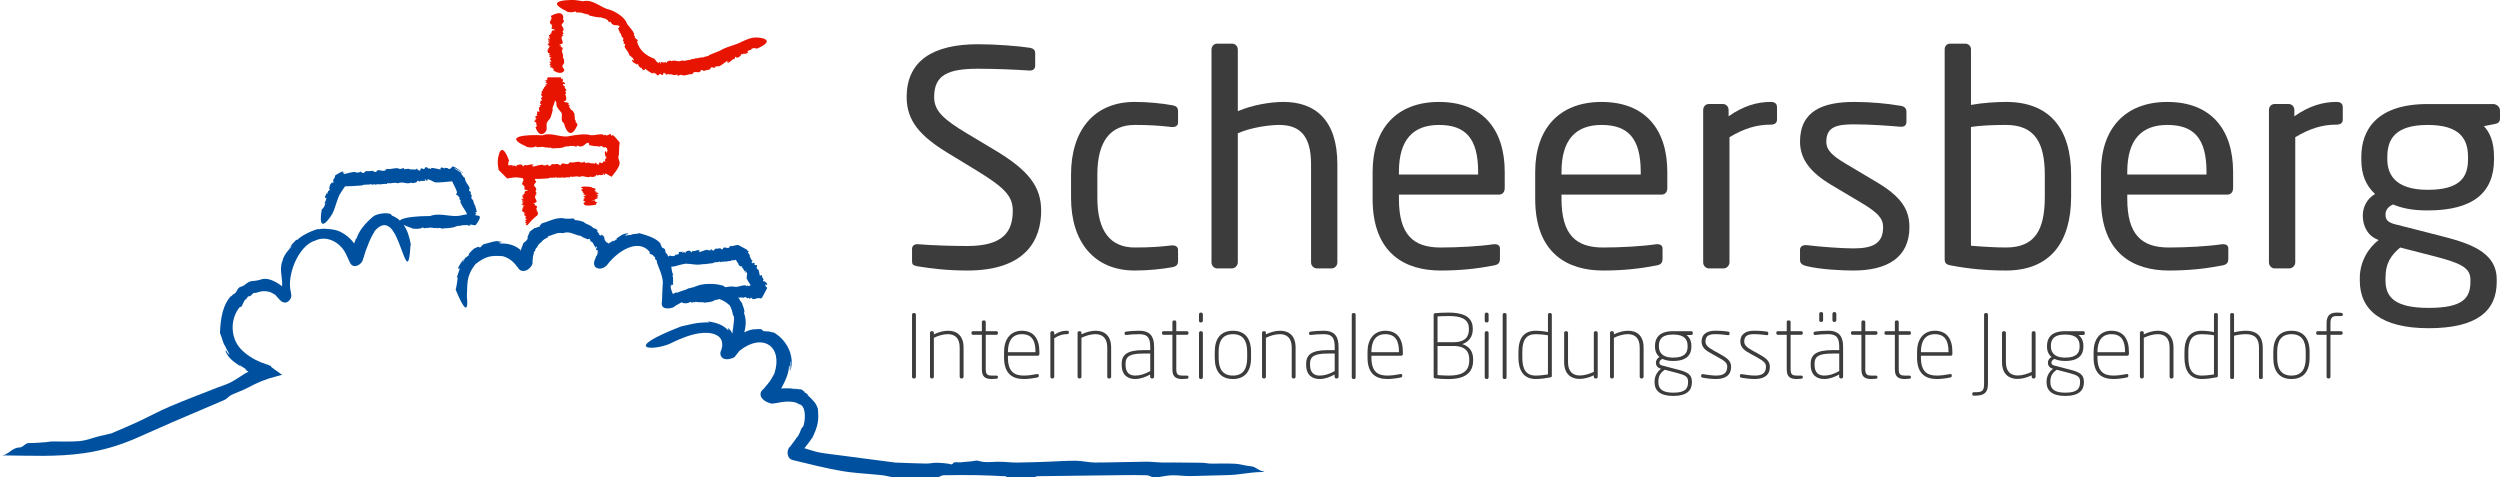 <?xml version="1.0" encoding="UTF-8"?>
<svg xmlns="http://www.w3.org/2000/svg" xmlns:xlink="http://www.w3.org/1999/xlink" version="1.1" id="Logo_Scheersberg" x="0px" y="0px" viewBox="0 0 283.465 54.129" style="enable-background:new 0 0 283.465 54.129;" xml:space="preserve">
<style type="text/css">
	.st0{fill:#3C3C3C;}
	.st1{fill:#E61400;}
	.st2{fill:#0050A0;}
</style>
<g id="Scheersberg">
	<path class="st0" d="M109.683,30.673c-2.373,0-4.135-0.237-5.626-0.474   c-0.576-0.102-0.644-0.237-0.644-0.61v-1.356c0-0.373,0.271-0.543,0.576-0.543   c0.034,0,0.068,0,0.102,0c1.559,0.136,4.033,0.204,5.592,0.204   c4.067,0,5.152-1.627,5.152-4c0-1.695-0.983-2.643-4.067-4.542l-3.288-2   c-3.118-1.898-4.677-3.626-4.677-6.338c0-4.101,2.949-5.999,8.1-5.999   c2,0,4.61,0.203,5.897,0.407c0.339,0.068,0.576,0.237,0.576,0.576v1.458   c0,0.339-0.237,0.542-0.576,0.542c-0.034,0-0.034,0-0.068,0   c-1.491-0.102-3.864-0.204-5.83-0.204c-3.491,0-4.982,0.746-4.982,3.22   c0,1.593,1.118,2.542,3.694,4.101l3.118,1.864   c3.932,2.339,5.321,4.202,5.321,6.914   C118.054,27.148,116.36,30.673,109.683,30.673z"></path>
	<path class="st0" d="M132.897,30.3c-1.118,0.203-2.644,0.373-4.237,0.373   c-4.609,0-7.219-3.254-7.219-8.236v-2.644c0-4.982,2.576-8.236,7.219-8.236   c1.559,0,3.118,0.17,4.237,0.373c0.542,0.102,0.678,0.271,0.678,0.746v1.22   c0,0.339-0.271,0.508-0.576,0.508c-0.068,0-0.102,0-0.136,0   c-1.491-0.169-2.542-0.237-4.203-0.237c-2.711,0-4.236,1.797-4.236,5.626v2.644   c0,3.796,1.491,5.626,4.236,5.626c1.661,0,2.711-0.068,4.203-0.237   c0.034,0,0.068,0,0.136,0c0.305,0,0.576,0.169,0.576,0.508v1.22   C133.575,29.995,133.439,30.198,132.897,30.3z"></path>
	<path class="st0" d="M150.96,30.436h-1.627c-0.373,0-0.678-0.305-0.678-0.678V18.607   c0-3.389-1.424-4.44-3.627-4.44c-1.051,0-3.186,0.271-4.677,0.949v14.642   c0,0.339-0.305,0.678-0.678,0.678h-1.661c-0.339,0-0.644-0.305-0.644-0.678V5.626   c0-0.373,0.271-0.678,0.644-0.678h1.695c0.373,0,0.644,0.305,0.644,0.678v6.982   c1.627-0.712,3.728-1.051,5.185-1.051c3.593,0,6.101,2.068,6.101,7.05v11.151   C151.638,30.131,151.333,30.436,150.96,30.436z"></path>
	<path class="st0" d="M169.972,22.064h-11.354v0.475c0,4.033,1.593,5.525,4.711,5.525   c1.966,0,4.474-0.136,6.033-0.373c0.068,0,0.102,0,0.17,0   c0.271,0,0.542,0.136,0.542,0.475v1.152c0,0.44-0.135,0.678-0.678,0.78   c-1.932,0.373-3.796,0.576-6.067,0.576c-3.898,0-7.694-1.83-7.694-8.134v-3.05   c0-4.847,2.678-7.931,7.524-7.931c4.948,0,7.457,3.118,7.457,7.931v1.83   C170.616,21.759,170.378,22.064,169.972,22.064z M167.599,19.488   c0-3.83-1.457-5.321-4.44-5.321c-2.915,0-4.542,1.661-4.542,5.321v0.305h8.982   V19.488z"></path>
	<path class="st0" d="M188.407,22.064h-11.354v0.475c0,4.033,1.593,5.525,4.711,5.525   c1.966,0,4.474-0.136,6.033-0.373c0.068,0,0.102,0,0.17,0   c0.271,0,0.542,0.136,0.542,0.475v1.152c0,0.44-0.136,0.678-0.678,0.78   c-1.932,0.373-3.796,0.576-6.067,0.576c-3.898,0-7.694-1.83-7.694-8.134v-3.05   c0-4.847,2.678-7.931,7.524-7.931c4.948,0,7.456,3.118,7.456,7.931v1.83   C189.051,21.759,188.814,22.064,188.407,22.064z M186.035,19.488   c0-3.83-1.457-5.321-4.44-5.321c-2.915,0-4.542,1.661-4.542,5.321v0.305h8.982   V19.488z"></path>
	<path class="st0" d="M200.776,14.133c-1.559,0-2.983,0.407-4.677,1.423v14.201   c0,0.339-0.305,0.678-0.678,0.678h-1.66c-0.339,0-0.644-0.305-0.644-0.678   v-17.286c0-0.373,0.271-0.678,0.644-0.678h1.593c0.373,0,0.645,0.305,0.645,0.678   v0.712c1.694-1.186,3.253-1.627,4.779-1.627c0.474,0,0.711,0.204,0.711,0.61   v1.389C201.487,13.93,201.25,14.133,200.776,14.133z"></path>
	<path class="st0" d="M210.163,30.673c-1.254,0-3.695-0.102-5.356-0.508   c-0.44-0.102-0.711-0.305-0.711-0.678v-1.186c0-0.305,0.271-0.508,0.61-0.508   c0.068,0,0.102,0,0.135,0c1.627,0.203,4.101,0.373,5.322,0.373   c2.203,0,3.355-0.576,3.355-2.406c0-1.017-0.61-1.661-2.542-2.813l-3.423-2.034   c-2.068-1.254-3.457-2.711-3.457-4.847c0-3.525,2.643-4.508,6.135-4.508   c1.898,0,3.695,0.17,5.287,0.441c0.441,0.068,0.645,0.305,0.645,0.678v1.118   c0,0.407-0.238,0.576-0.577,0.576c-0.034,0-0.068,0-0.102,0   c-1.186-0.102-3.355-0.271-5.253-0.271s-3.153,0.237-3.153,1.966   c0,1.017,0.78,1.661,2.339,2.576l3.356,2   c2.813,1.661,3.728,3.118,3.728,5.118   C216.501,29.216,213.959,30.673,210.163,30.673z"></path>
	<path class="st0" d="M227.446,30.673c-2.034,0-4.135-0.169-6.236-0.576   c-0.611-0.102-0.712-0.305-0.712-0.78V5.592c0-0.339,0.237-0.644,0.611-0.644   h1.728c0.34,0,0.645,0.271,0.645,0.644v6.304   c1.287-0.238,2.881-0.339,3.966-0.339c4.914,0,7.388,2.983,7.388,8.304v2.441   C234.835,27.385,232.53,30.673,227.446,30.673z M231.852,19.861   c0-3.626-1.085-5.694-4.406-5.694c-1.051,0-2.848,0.034-3.966,0.237v13.456   c1.152,0.102,2.813,0.203,3.966,0.203c3.355,0,4.406-2.068,4.406-5.762V19.861z"></path>
	<path class="st0" d="M252.558,22.064H241.203v0.475c0,4.033,1.593,5.525,4.712,5.525   c1.965,0,4.474-0.136,6.032-0.373c0.068,0,0.102,0,0.169,0   c0.272,0,0.543,0.136,0.543,0.475v1.152c0,0.44-0.135,0.678-0.678,0.78   c-1.932,0.373-3.795,0.576-6.066,0.576c-3.898,0-7.694-1.83-7.694-8.134v-3.05   c0-4.847,2.677-7.931,7.525-7.931c4.948,0,7.456,3.118,7.456,7.931v1.83   C253.202,21.759,252.965,22.064,252.558,22.064z M250.186,19.488   c0-3.83-1.458-5.321-4.44-5.321c-2.915,0-4.543,1.661-4.543,5.321v0.305h8.982   V19.488z"></path>
	<path class="st0" d="M264.927,14.133c-1.559,0-2.983,0.407-4.677,1.423v14.201   c0,0.339-0.305,0.678-0.679,0.678h-1.66c-0.34,0-0.645-0.305-0.645-0.678   v-17.286c0-0.373,0.271-0.678,0.645-0.678h1.592c0.374,0,0.645,0.305,0.645,0.678   v0.712c1.694-1.186,3.253-1.627,4.779-1.627c0.474,0,0.711,0.204,0.711,0.61   v1.389C265.638,13.93,265.401,14.133,264.927,14.133z"></path>
	<path class="st0" d="M282.855,14.065l-1.22,0.237c0.61,0.644,1.152,1.661,1.152,3.491   v0.271c0,3.728-2.305,5.796-7.524,5.796c-1.797,0-2.949-0.271-3.932-0.678   c-0.576,0.272-0.848,0.644-0.848,1.152c0,0.576,0.272,0.881,1.051,1.085   l5.05,1.288c3.322,0.847,6.508,1.796,6.508,4.982v0.271   c0,3.254-2.169,5.254-7.727,5.254c-5.356,0-7.796-2.068-7.796-5.389v-0.305   c0-1.898,1.017-3.457,2.135-4.304l-0.237-0.102   c-1.085-0.474-1.559-1.593-1.559-2.643v-0.034c0-0.915,0.44-1.898,1.39-2.44   c-1.051-0.983-1.559-2.203-1.559-3.931v-0.271c0-3.016,1.695-5.999,7.525-5.999   h7.422c0.407,0,0.779,0.339,0.779,0.745v0.881   C283.465,13.862,283.227,13.997,282.855,14.065z M280.11,31.69   c0-1.322-1.085-1.864-4.135-2.643l-3.83-0.983   c-0.982,0.847-1.661,1.694-1.661,3.457v0.305c0,1.898,1.119,3.084,4.881,3.084   c3.863,0,4.745-1.085,4.745-2.949V31.69z M279.839,17.793   c0-2.034-0.916-3.626-4.575-3.626c-3.796,0-4.575,1.729-4.575,3.626v0.271   c0,1.491,0.678,3.457,4.575,3.457c3.66,0,4.575-1.424,4.575-3.457V17.793z"></path>
</g>
<g id="Bildmarke">
	<g>
		<path class="st1" d="M67.706,22.105c0.017,0.01-0.211,0.005-0.169-0.007l0.092,0.003    c-0.02-0.007-0.057-0.008-0.038-0.012c0.049,0.004,0.133,0,0.119-0.008    l0.115,0.006l-0.171-0.016c0.098-0.016-0.025-0.038,0.105-0.042    c0,0,0.066-0.032-0.08-0.038l0.227-0.005c-0.099-0.007-0.182-0.03-0.074-0.038    l0.011,0.001c0.11-0.034-0.147-0.058-0.015-0.087    c-0.11,0.001-0.052-0.015-0.192-0.012c-0.143-0.032,0.287-0.056-0.153-0.069    c-0.024-0.014,0.105-0.016,0.123-0.024l0.027,0.004l-0.031-0.054    c-0.043-0.01-0.248-0.012-0.199-0.032c0.081,0.007,0.066-0.001,0.066-0.007    l0.098-0.003l-0.055-0.004h0.022l-0.066-0.005h-0.052    c0.105-0.011-0.004-0.032,0.133-0.032c-0.032-0.034-0.178-0.058-0.231-0.085    l0.164,0.012l-0.027-0.02c0.106,0,0.059,0.012,0.08,0.016    c0.169-0.022-0.165-0.047-0.014-0.075l-0.08-0.006l0.013-0.002l-0.115-0.008    c0.09-0.005,0.206,0,0.201-0.014c0.087-0.011-0.042-0.031-0.092-0.045    l-0.095,0.001c-0.006-0.008,0.087-0.011,0.046-0.016h0.119    c-0.112,0.003-0.12-0.017-0.171-0.021c0.09-0.004,0.077,0.012,0.146,0.013    l-0.018-0.041c-0.09-0.013-0.112,0.002-0.221-0.005    c-0.022-0.012-0.106-0.024-0.032-0.039l-0.109,0.004    c-0.083-0.025-0.07-0.039,0.039-0.055c-0.877-0.18-1.2-0.037-1.2-0.037    c-0.236,0.07,0.077,0.108,0.159,0.193c-0.055,0.072-0.262,0.092-0.175,0.167    c-0.02,0.037,0.029,0.076,0.053,0.112c0.164,0.019,0.004,0.048,0.14,0.069    l-0.091,0.006c0.045,0.008,0.077,0.016,0.028,0.023h-0.025    c0.067,0.011,0.025,0.021,0.06,0.025h-0.025l0.008,0.014l-0.036-0.003    c0.074,0.018,0.078,0.038,0.043,0.053l0.113-0.001    c-0.125,0.035,0.108,0.048-0.041,0.08H66.138    c0.295,0.041-0.2,0.063,0.08,0.105h-0.084    c0.031,0.017,0.046,0.04,0.267,0.04c-0.003,0.015-0.068,0.012-0.152,0.014    c0.095,0,0.136,0.012,0.143,0.022l-0.041-0.003l0.035,0.029l0.18-0.006    c-0.052,0.016-0.22,0.005-0.175,0.021h0.147    c-0.028,0.022-0.257,0.037-0.366,0.058c-0.066,0.091,0.318,0.188,0.053,0.274    l-0.112,0.003c-0.167,0.001,0.242,0.025,0.094,0.027l0.073,0.01l-0.099,0.003    c-0.004,0.01,0.022,0.01,0.073,0.018l-0.102,0.009    c-0.08,0.037,0.116,0.067,0.076,0.104c-0.207,0.044-0.015,0.131,0.096,0.183    c0.246,0.068-0.408,0.15-0.129,0.221c-0.022,0.003,0.028,0.008,0.049,0.008    l-0.022,0.064c0,0-0.066,0.316,1.3,0.077h0.039    c0.088-0.035,0.106-0.056-0.074-0.083c0.221-0.004,0.022-0.028,0.094-0.038    h0.02c-0.172-0.021,0.14-0.044-0.013-0.064l0.083,0.007    c-0.028-0.015-0.077-0.037,0.052-0.039c-0.032-0.036,0.025-0.086-0.18-0.11    l0.035,0.001c-0.137-0.015-0.018-0.018-0.09-0.033l0.031-0.004    c-0.137-0.012-0.021-0.039-0.078-0.051l0.083-0.003l-0.018-0.028l-0.017,0.012    c-0.238-0.004,0.146-0.022-0.007-0.043c0.031-0.02-0.488-0.04-0.374-0.059    c-0.11-0.011,0.18,0.008,0.095-0.007c0.122,0,0.076,0.007,0.174,0.003    c-0.056-0.014,0.127-0.024,0.045-0.041h0.095    c-0.175-0.023,0.125-0.044-0.041-0.06c-0.077-0.022,0.285-0.016,0.095-0.038    l0.132-0.011c0.021-0.009-0.159-0.006-0.098-0.018    c0.081,0.001,0.067-0.016,0.144-0.01c0.126-0.026-0.182-0.053,0.035-0.087    c-0.158-0.009-0.066-0.026-0.185-0.029c0.07-0.003,0.011-0.037,0.162-0.017    l-0.02,0.005l0.097,0.003c0.178-0.019-0.099-0.037-0.07-0.055    c-0.031,0.006-0.024,0.013-0.087,0.007l0.011-0.016l0.08,0.002l0.046-0.027    l-0.098,0.005c0.049-0.014,0.215-0.018,0.077-0.034l-0.164-0.002    c0.069-0.018,0.169-0.045,0.199-0.066c-0.112,0.001-0.106-0.006-0.129-0.01    l0.094-0.002c-0.13-0.022,0.208-0.008,0.105-0.033l-0.133-0.003    C67.578,22.119,67.965,22.127,67.706,22.105z"></path>
		<path class="st1" d="M60.664,13.556c-0.045,0.152-0.021,0.076-0.066,0.231    c0.057,0.111,0.112,0.023,0.199,0.099c-0.003,0.079,0.052,0.177-0.047,0.232    l0.11,0.013c0.031,0.16-0.01,0.235-0.146,0.288    c0.463,1.289,1.052,0.619,1.052,0.619c0.364-0.309,0.141-0.618,0.231-1.11    c0.201-0.387,0.435-0.425,0.511-0.879c0.088-0.194,0.12-0.426,0.171-0.63    c-0.12-0.15,0.091-0.26,0.001-0.417l0.104-0.011    c-0.031-0.054-0.042-0.111,0.018-0.131l0.024,0.013    c-0.046-0.082,0.017-0.132-0.006-0.172l0.027,0.011l0.011-0.074l0.034,0.026    c-0.028-0.108-0.003-0.194,0.042-0.268c0.07,0.087,0.147,0.173,0.168,0.291    c-0.105,0.32,0.249,0.727,0.452,0.961c0.369,0.299-0.084,0.968,0.32,1.264    c-0.017,0.019,0.045,0.034,0.064,0.027l0.106,0.367c0,0,0.574,1.757,1.379-0.028    l0.036-0.003c0.01-0.227-0.017-0.356-0.236-0.429    c0.201-0.098-0.038-0.17,0.014-0.24l0.018-0.002    c-0.203-0.06,0.046-0.295-0.141-0.358l0.091,0.006    c-0.059-0.074-0.148-0.173-0.027-0.222c-0.106-0.191-0.151-0.489-0.39-0.548    l0.035-0.005c-0.157-0.024-0.053-0.088-0.15-0.145l0.028-0.021    c-0.16-0.033-0.105-0.225-0.185-0.269l0.08-0.035l-0.077-0.151l0.004,0.064    c-0.229,0.061,0.097-0.17-0.091-0.233c-0.01-0.118-0.539-0.051-0.47-0.202    c-0.125-0.016,0.185-0.015,0.077-0.064c0.115-0.046,0.084,0.009,0.171-0.043    c-0.084-0.058,0.07-0.172-0.042-0.24l0.09-0.037    c-0.211-0.067,0.029-0.282-0.157-0.309c-0.123-0.102,0.235-0.184,0.008-0.255    l0.104-0.097c-0.003-0.065-0.164,0.013-0.129-0.072    c0.077-0.025,0.032-0.103,0.119-0.093c0.066-0.188-0.278-0.233-0.145-0.498    C63.894,9.786,63.949,9.658,63.821,9.667c0.066-0.029-0.056-0.198,0.122-0.139    l-0.004,0.029l0.091-0.019c0.129-0.171-0.164-0.166-0.178-0.283    c-0.015,0.042,0.007,0.083-0.066,0.076l-0.024-0.104l0.082-0.006l-0.011-0.166    l-0.084,0.053c0.021-0.09,0.168-0.172,0.007-0.208    c-0.088-0.011-0.099,0.113-0.158,0.048l0.022-0.101l0.013-0.056l0.003-0.014v-0.007    l0.003-0.002V8.767c-0.084,0-0.122,0-0.134,0c-0.234,0-0.642,0-1.349,0v0.001h-0.003    l-0.024,0.02l-0.147,0.166c0.108,0.024,0.091,0.057,0.098,0.101L61.993,9.026    c0.077,0.179-0.218-0.023-0.166,0.144l-0.056-0.035l0.175,0.105    c0.021,0.03,0.028,0.048,0.028,0.061c-0.15,0-0.185,0,0,0    c0.003,0.068-0.206-0.028-0.043,0.156c0.004-0.058,0.207,0.045,0.144,0.097    l-0.08-0.048c0.006,0.042,0.035,0.066,0.013,0.083    c-0.041-0.038-0.125-0.057-0.129,0.002l-0.097-0.076l0.125,0.159    c-0.122,0.04-0.05,0.206-0.183,0.192c0,0-0.119,0.142,0.003,0.229    c-0.073-0.064-0.138,0.014-0.225-0.047c0.078,0.076,0.111,0.231-0.008,0.244    l-0.007-0.014c-0.171,0.149,0.025,0.369-0.162,0.492    c0.108,0.029,0.02,0.098,0.159,0.123c0.07,0.22-0.383,0.216,0.004,0.427    c-0.004,0.087-0.13,0.059-0.164,0.093l-0.015-0.028    c-0.02,0.16-0.034,0.205-0.083,0.31c0.021,0.069,0.21,0.148,0.129,0.228    c-0.066-0.059-0.066-0.014-0.08,0.022c-0.003-0.028-0.028-0.045-0.098-0.016    l0.042,0.047l-0.021-0.006c0.007,0.07,0.032,0.069,0.055,0.043l0.05,0.007    c-0.122,0.029-0.056,0.18-0.19,0.14c-0.036,0.195,0.05,0.376,0.046,0.546    c-0.073-0.006-0.12-0.065-0.129-0.118l-0.017,0.118    c-0.097-0.037-0.034-0.084-0.041-0.124c-0.203,0.072,0.059,0.323-0.14,0.422    l0.069,0.058l-0.02,0.005l0.091,0.096c-0.094-0.01-0.194-0.071-0.217,0.005    c-0.103,0.029-0.021,0.182-0.003,0.277c0.028-0.037,0.071-0.007,0.094,0.021    c-0.011,0.04-0.103,0.03-0.077,0.073l-0.115-0.038    c0.112,0.024,0.08,0.141,0.122,0.171C60.684,13.663,60.724,13.588,60.664,13.556z     M62.846,11.325c0.011-0.008,0.01-0.018,0.02-0.027    c0.008,0.014,0.02,0.027,0.027,0.039L62.846,11.325z"></path>
		<polygon class="st1" points="63.911,7.695 63.911,7.697 63.922,7.703   "></polygon>
		<path class="st1" d="M62.25,5.215c-0.013-0.031,0.213-0.006,0.168,0.029l-0.09-0.013    c0.017,0.021,0.057,0.029,0.038,0.041c-0.05-0.013-0.136-0.009-0.122,0.021    l-0.115-0.026l0.169,0.063c-0.101,0.038,0.021,0.112-0.11,0.126    c0,0-0.067,0.09,0.076,0.117L62.035,5.583c0.101,0.027,0.18,0.101,0.07,0.127    l-0.011-0.006c-0.113,0.101,0.144,0.186,0.006,0.277    c0.111,0,0.05,0.047,0.193,0.039c0.136,0.105-0.295,0.167,0.14,0.221    c0.024,0.044-0.103,0.048-0.129,0.07l-0.021-0.011l0.021,0.17    c0.042,0.035,0.246,0.046,0.195,0.098c-0.08-0.02-0.066,0.005-0.066,0.024    l-0.098,0.007l0.053,0.018h-0.021c0.028,0.034,0.052,0.031,0.066,0.013    l0.052-0.001c-0.108,0.03,0.001,0.101-0.138,0.099    c0.028,0.106,0.171,0.186,0.22,0.275l-0.161-0.042l0.024,0.062    c-0.104-0.004-0.057-0.036-0.077-0.058c-0.169,0.068,0.158,0.157,0.001,0.238    l0.081,0.021l-0.013,0.005l0.117,0.037c-0.094,0.007-0.21-0.01-0.207,0.033    c-0.09,0.029,0.039,0.097,0.087,0.143l0.098-0.001    c0,0.022-0.088,0.031-0.052,0.047l-0.122-0.002    c0.115-0.003,0.122,0.061,0.172,0.071c-0.09,0.01-0.078-0.036-0.144-0.044    c0.008,0.086,0.006,0.042,0.013,0.127c0.088,0.049,0.112-0.003,0.22,0.022    c0.021,0.042,0.105,0.084,0.031,0.128L62.741,7.779    c0.078,0.08,0.066,0.123-0.045,0.168c0.855,0.599,1.19,0.169,1.19,0.169    c0.249-0.213-0.06-0.339-0.133-0.606c0.06-0.229,0.273-0.283,0.199-0.526    c0.021-0.112-0.021-0.239-0.042-0.35c-0.159-0.059,0.004-0.147-0.131-0.216    l0.094-0.019c-0.046-0.026-0.077-0.051-0.028-0.071l0.028,0.002    c-0.067-0.035-0.025-0.07-0.059-0.087l0.029,0.002L63.828,6.204l0.041,0.009    c-0.073-0.059-0.076-0.118-0.041-0.168h-0.109    c0.129-0.104-0.101-0.155,0.052-0.248l0.025,0.003    c-0.291-0.136,0.211-0.191-0.066-0.329l0.084-0.003    c-0.028-0.059-0.042-0.125-0.262-0.135c0.004-0.043,0.07-0.033,0.157-0.035    c-0.098-0.002-0.136-0.042-0.14-0.077l0.038,0.018l-0.031-0.099l-0.183,0.013    c0.057-0.049,0.222-0.006,0.18-0.053l-0.15-0.007    c0.034-0.07,0.262-0.102,0.376-0.167c0.076-0.281-0.297-0.605-0.021-0.86    l0.112-0.007c0.166,0.004-0.238-0.083-0.088-0.086l-0.073-0.033L63.828,3.93    c0.008-0.028-0.018-0.03-0.067-0.051l0.102-0.028    c0.085-0.108-0.109-0.213-0.063-0.329c0.214-0.135,0.034-0.411-0.073-0.569    c-0.238-0.227,0.43-0.454,0.155-0.687c0.025-0.008-0.028-0.028-0.046-0.028    l0.029-0.203c0,0,0.104-0.985-1.291-0.29L62.539,1.74    c-0.092,0.106-0.113,0.177,0.064,0.259c-0.222,0.004-0.028,0.091-0.101,0.114    l-0.017-0.002c0.169,0.073-0.147,0.134,0.003,0.206l-0.083-0.022    c0.027,0.048,0.074,0.115-0.055,0.115c0.028,0.116-0.038,0.271,0.165,0.352    l-0.035-0.006c0.136,0.048,0.018,0.055,0.087,0.105l-0.034,0.002    c0.137,0.053,0.015,0.135,0.074,0.174l-0.085-0.001l0.015,0.091l0.02-0.034    c0.234,0.021-0.15,0.063,0,0.134c-0.032,0.061,0.484,0.145,0.365,0.203    c0.111,0.037-0.178-0.033-0.092,0.015c-0.125-0.002-0.078-0.024-0.176-0.017    c0.056,0.049-0.129,0.07-0.046,0.128L62.512,3.553    c0.173,0.079-0.132,0.131,0.032,0.185c0.077,0.077-0.285,0.04-0.099,0.122    l-0.131,0.025c-0.024,0.03,0.157,0.03,0.092,0.064    c-0.081-0.006-0.067,0.042-0.141,0.018c-0.134,0.078,0.172,0.176-0.048,0.276    c0.16,0.03,0.06,0.08,0.181,0.103c-0.069,0-0.017,0.109-0.164,0.043    l0.017-0.015l-0.092-0.011c-0.181,0.055,0.092,0.117,0.064,0.179    c0.029-0.019,0.022-0.043,0.088-0.026l-0.017,0.057l-0.078-0.014l-0.05,0.082    l0.099-0.006c-0.049,0.038-0.221,0.045-0.083,0.099    c0.077,0.023,0.134-0.034,0.161,0.012c-0.067,0.05-0.171,0.131-0.203,0.201    c0.111-0.003,0.105,0.016,0.129,0.036l-0.097-0.001    c0.129,0.081-0.21,0.021-0.109,0.098l0.133,0.019    C62.383,5.176,61.994,5.129,62.25,5.215z"></path>
		<polygon class="st1" points="62.063,6.147 62.063,6.146 61.997,6.136   "></polygon>
		<path class="st1" d="M64.272,1.285l-0.022,0.035c0.429,0.105,0.702,0.098,1.009-0.034    c0.028,0.227,0.347,0.068,0.441,0.151l-0.014,0.016    c0.283-0.137,0.509,0.207,0.781,0.086l-0.087,0.071    c0.19-0.019,0.427,0.02,0.413,0.142c0.411,0.082,0.967,0.255,1.263,0.207    L68.027,1.985c0.189-0.068,0.185,0.059,0.369,0.065l0.003,0.037    c0.227-0.071,0.439,0.198,0.571,0.234l-0.042,0.076l0.278,0.166l-0.09-0.083    c0.169-0.15,0.132,0.229,0.379,0.292c0.119,0.172,0.681-0.024,0.757,0.25    c0.154,0.026-0.2,0.029-0.031,0.116c-0.094,0.082-0.108-0.016-0.159,0.081    c0.144,0.1,0.056,0.296,0.241,0.412l-0.073,0.059    c0.305,0.116,0.148,0.501,0.386,0.568c0.208,0.206-0.161,0.296,0.143,0.481    l-0.06,0.163c0.038,0.126,0.182,0.012,0.189,0.17    c-0.077,0.028,0.028,0.195-0.084,0.15c0.062,0.376,0.459,0.536,0.555,1.068    c0.192,0.004,0.238,0.268,0.39,0.262c-0.05,0.05,0.332,0.402,0.024,0.274    c-0.028-0.011-0.055-0.048-0.034-0.062l-0.095,0.031    c0.077,0.345,0.418,0.377,0.641,0.576c-0.052-0.079-0.153-0.145-0.045-0.144    l0.215,0.18L72.359,7.431l0.316,0.296l0.01-0.116    c0.136,0.158,0.113,0.368,0.394,0.33c0.129-0.027-0.112-0.194,0.094-0.134    c0.211,0.147,0.553,0.458,0.873,0.538c-0.001-0.112,0.085-0.09,0.178-0.094    l-0.014,0.094c0.372-0.061,0.085,0.232,0.452,0.196l0.083-0.12    c0.327-0.135,0.15,0.247,0.502,0c-0.13,0.012-0.042-0.212,0.113-0.166    l-0.05,0.09c0.09-0.016,0.122-0.052,0.178-0.033    c-0.056,0.049-0.035,0.133,0.096,0.121l-0.094,0.112l0.253-0.163    c0.186,0.106,0.485-0.011,0.567,0.122c0.006,0.008,0.392,0.05,0.471-0.097    c-0.073,0.093,0.141,0.115,0.087,0.221c0.094-0.105,0.382-0.203,0.506-0.104    l-0.022,0.012c0.445,0.094,0.736-0.206,1.14-0.111    c-0.031-0.109,0.184-0.069,0.117-0.205c0.383-0.172,0.781,0.183,0.86-0.268    c0.178-0.052,0.234,0.068,0.333,0.075l-0.041,0.031    c0.341-0.098,0.439-0.132,0.697-0.175c0.12-0.072,0.094-0.266,0.329-0.283    c-0.052,0.099,0.036,0.057,0.122,0.034c-0.05,0.028-0.062,0.061,0.064,0.082    l0.049-0.07l0.01,0.02c0.131-0.069,0.101-0.085,0.031-0.077l-0.035-0.044    c0.175,0.063,0.403-0.124,0.463-0.004c0.417-0.179,0.653-0.44,0.954-0.643    c0.069,0.045,0.024,0.145-0.063,0.213l0.22-0.138    c0.045,0.091-0.105,0.121-0.171,0.174c0.358,0.011,0.497-0.437,0.869-0.467    l0.021-0.104l0.025,0.002c-0.021-0.037,0.017-0.124,0.056-0.162    c0.082,0.06,0.092,0.186,0.235,0.105c0.154,0.02,0.299-0.194,0.429-0.302    c-0.085,0.015-0.078-0.039-0.057-0.083c0.074-0.029,0.148,0.037,0.192-0.019    l0.05,0.11c-0.07-0.096,0.146-0.192,0.16-0.244    c0.069,0.071-0.091,0.112-0.087,0.185c0.291-0.113,0.145-0.05,0.441-0.15    c0.137-0.133-0.059-0.101-0.007-0.227c0.14-0.064,0.278-0.165,0.466-0.127    l-0.076-0.097c0.278-0.143,0.466-0.131,0.674-0.046    c2.227-0.976,0.453-1.222,0.409-1.227c-0.975-0.168-1.511,0.168-2.615,0.667    c-0.995,0.366-1.273,0.376-2.02,0.803l-1.153,0.468    c-0.141,0.219-0.532,0.12-0.73,0.307l-0.105-0.07    c-0.07,0.062-0.164,0.104-0.256,0.068l0.003-0.026    c-0.111,0.087-0.255,0.066-0.312,0.111l0.003-0.029L78.898,6.629l0.021-0.041    c-0.201,0.11-0.427,0.134-0.626,0.118l0.028,0.108    c-0.438-0.085-0.569,0.176-0.969,0.046l0.006-0.028    c-0.469,0.309-0.802-0.137-1.262,0.125c0.059-0.034-0.025-0.058-0.018-0.086    c-0.218,0.027-0.452,0.036-0.469,0.255C75.448,7.119,75.483,7.053,75.469,6.97    c-0.007,0.096-0.152,0.133-0.281,0.134l0.063-0.035l-0.351-0.022l0.043,0.191    c-0.18-0.089-0.013-0.228-0.194-0.218l-0.028,0.146    c-0.243-0.093-0.368-0.297-0.519-0.506c-0.824-0.293-1.731-0.887-1.968-1.983    l0.081-0.09c0.138-0.085-0.352-0.151-0.234-0.256l-0.125-0.079    c0.013-0.045,0.006-0.127,0.066-0.086c-0.046-0.11-0.07-0.098-0.151-0.15    l0.035-0.162c-0.168-0.464-0.529-0.732-0.824-1.179    c-0.178-0.689-1.329-1.397-1.987-1.581c-0.929-0.198-1.817-1.143-2.829-0.981    c-0.028-0.026-0.115,0.016-0.116,0.035l-0.852-0.13    C65.258-0.016,61.263-0.134,64.272,1.285z"></path>
		<path class="st1" d="M56.529,19.196l0.014,0.074l0.003,0.004v0.002v0.002    c0.134,0.133,0.088,0.09,0.025,0.025c0.136,0.135,0.408,0.408,0.936,0.936l0,0    h0.013l0.015-0.004l0.041-0.008l0.159-0.028    c0.215-0.037,0.45-0.072,0.732-0.093c0.334,0.019,0.581,0.056,0.807,0.093    c-0.011,0.049,0.018,0.093,0.136,0.131c-0.22,0.021-0.018,0.086-0.088,0.113    L59.302,20.442c0.173,0.054-0.136,0.136,0.02,0.189l-0.082-0.015    c0.031,0.044,0.082,0.101-0.046,0.111c0.039,0.101-0.017,0.252,0.193,0.31    l-0.036-0.003c0.14,0.035,0.024,0.05,0.095,0.087l-0.032,0.008    c0.14,0.036,0.028,0.119,0.087,0.152l-0.085,0.006l0.022,0.082l0.018-0.031    c0.236,0-0.143,0.069,0.01,0.122c-0.028,0.058,0.495,0.092,0.383,0.156    c0.112,0.024-0.182-0.016-0.094,0.022c-0.123,0.006-0.08-0.016-0.175-0.002    c0.057,0.038-0.125,0.072-0.041,0.12l-0.094,0.006    c0.178,0.059-0.119,0.13,0.046,0.167c0.083,0.064-0.28,0.057-0.09,0.119    l-0.127,0.034c-0.021,0.031,0.159,0.015,0.097,0.051    c-0.083,0.001-0.062,0.047-0.141,0.029c-0.124,0.082,0.188,0.148-0.022,0.256    c0.159,0.014,0.067,0.069,0.186,0.081c-0.067,0.005-0.007,0.101-0.159,0.05    l0.017-0.014l-0.094-0.002c-0.175,0.064,0.103,0.101,0.077,0.157    c0.031-0.017,0.022-0.04,0.088-0.028l-0.01,0.054l-0.083-0.008l-0.042,0.08    l0.098-0.014c-0.049,0.04-0.215,0.062-0.074,0.099    c0.077,0.015,0.131-0.043,0.164-0.003c-0.066,0.054-0.164,0.136-0.189,0.201    c0.109-0.009,0.106,0.008,0.13,0.024l-0.095,0.006    c0.136,0.062-0.211,0.034-0.101,0.099l-0.069-0.003l0.201,0.01    c0.192,0.055-0.196,0.041,0.066,0.1c-0.017-0.027,0.211-0.023,0.171,0.013    l-0.094-0.005c0.021,0.018,0.059,0.021,0.041,0.036    c-0.05-0.012-0.134,0-0.118,0.024l-0.117-0.011l0.173,0.044    c-0.098,0.042,0.028,0.102-0.101,0.124c0,0-0.059,0.088,0.084,0.101    c-0.091-0.014-0.122,0.037-0.227,0.027c0.101,0.018,0.188,0.079,0.083,0.11    l-0.015-0.005c-0.105,0.101,0.158,0.159,0.029,0.254    c0.109-0.009,0.053,0.04,0.193,0.021c0.145,0.084-0.28,0.177,0.159,0.192    c0.027,0.04-0.101,0.052-0.122,0.074l-0.022-0.008l0.036,0.155    c0.042,0.027,0.246,0.022,0.201,0.076c-0.084-0.012-0.066,0.007-0.066,0.027    l-0.098,0.013l0.055,0.011l-0.02,0.002l0.066,0.01l0.052-0.01    c-0.104,0.04,0.008,0.095-0.129,0.103c0.035,0.096,0.182,0.158,0.241,0.235    l-0.167-0.026l0.028,0.055c-0.099,0.004-0.057-0.029-0.08-0.047    c-0.165,0.074,0.172,0.132,0.022,0.218l0.084,0.014l-0.014,0.005l0.116,0.024    c-0.088,0.016-0.206,0.009-0.2,0.048c-0.085,0.035,0.046,0.086,0.098,0.124    l0.098-0.01c0.003,0.019-0.087,0.035-0.049,0.048l-0.122,0.006    c0.115-0.012,0.126,0.047,0.175,0.052c-0.088,0.015-0.077-0.028-0.145-0.03    c0.017,0.079,0.008,0.039,0.022,0.118c0.074,0.031,0.112,0.009,0.178,0.006    c0.241-0.309,0.643-0.76,1.179-1.177c-0.004-0.022-0.014-0.045-0.062-0.061    l0.092-0.028c-0.05-0.016-0.081-0.039-0.031-0.061h0.025    c-0.07-0.028-0.029-0.063-0.066-0.076h0.029l-0.015-0.035l0.038,0.004    c-0.077-0.048-0.084-0.101-0.052-0.15l-0.112,0.009    c0.122-0.107-0.112-0.134,0.032-0.232h0.027    c-0.297-0.103,0.194-0.19-0.092-0.297l0.085-0.007    c-0.035-0.055-0.055-0.113-0.271-0.104c0-0.038,0.066-0.035,0.15-0.044    c-0.097,0.006-0.139-0.027-0.145-0.058l0.04,0.012l-0.038-0.088l-0.18,0.026    c0.049-0.05,0.22-0.022,0.174-0.064l-0.15,0.006    c0.025-0.067,0.253-0.114,0.362-0.183c0.052-0.265-0.344-0.532-0.091-0.787    l0.115-0.014c0.164-0.013-0.249-0.057-0.098-0.073l-0.076-0.027l0.098-0.014    c0.006-0.026-0.022-0.026-0.073-0.044l0.101-0.032    c0.078-0.105-0.126-0.187-0.091-0.298c0.206-0.14,0-0.377-0.116-0.516    c-0.256-0.188,0.392-0.45,0.099-0.641c0.024-0.007-0.029-0.023-0.049-0.022    l0.013-0.164c0.015-0.002,0.028-0.002,0.042-0.002    c0.481,0.016,0.999-0.031,1.469-0.057c0.224-0.163,0.62-0.001,0.887-0.139    l0.101,0.091c0.094-0.045,0.199-0.076,0.292-0.027l-0.007,0.026    c0.136-0.069,0.29-0.027,0.36-0.063l-0.006,0.028l0.165-0.012l-0.028,0.038    c0.236-0.075,0.483-0.08,0.697-0.044l-0.015-0.112    c0.463,0.125,0.628-0.108,1.048,0.039l-0.007,0.028    c0.529-0.293,0.835,0.201,1.378-0.08c-0.067,0.036,0.028,0.059,0.021,0.085    c0.253-0.031,0.522-0.049,0.525-0.268c0.179,0.004,0.147,0.068,0.171,0.152    c0-0.096,0.16-0.135,0.302-0.143l-0.069,0.039l0.41-0.034l-0.08-0.18    c0.215,0.053,0.053,0.221,0.262,0.176l-0.003-0.147    c0.301,0.029,0.473,0.256,0.764,0.367c1.647-1.974,0.488-1.607,0.832-2.53    l0.031-0.911l0.059-0.436c-1.269-1.556-0.597-0.464-0.99-0.842l-0.049-0.112    c-0.021-0.165-0.308,0.244-0.351,0.091l-0.131,0.076    c-0.036-0.029-0.113-0.061-0.048-0.098c-0.12-0.006-0.122,0.021-0.211,0.07    l-0.129-0.101c-0.473-0.081-0.88,0.118-1.378,0.078    c-0.601-0.211-1.733-0.018-2.386,0.094c-0.915,0.246-1.979-0.411-2.918-0.129    c-0.029-0.023-0.109,0.029-0.109,0.048l-0.856-0.023    c0,0-4.162-0.063-1.002,1.305l-0.021,0.034c0.47,0.088,0.767,0.107,1.087-0.073    c0.055,0.221,0.389,0.023,0.499,0.095l-0.013,0.017    c0.288-0.17,0.592,0.143,0.866-0.012c-0.008,0.019-0.017,0.08-0.077,0.085    c0.199-0.029,0.474-0.077,0.49,0.052c0.481-0.036,1.153,0.024,1.459-0.181    l-0.021,0.035c0.178-0.138,0.227-0.02,0.424-0.091l0.024,0.033    c0.189-0.139,0.557-0.021,0.711-0.079l0.011,0.084l0.379-0.02l-0.141-0.017    c0.05-0.236,0.288,0.147,0.565-0.005c0.26,0.028,0.525-0.49,0.793-0.375    c0.126-0.112-0.115,0.178,0.077,0.093c0.006,0.123-0.091,0.078-0.039,0.174    c0.186-0.057,0.306,0.126,0.54,0.044l0.01,0.095    c0.302-0.176,0.571,0.128,0.769-0.041c0.311-0.079,0.211,0.285,0.536,0.096    l0.126,0.13c0.027,0.005,0.042-0.003,0.062-0.011    c0.011,0.1,0,0.202,0.067,0.255c-0.067,0.007-0.049,0.46-0.178,0.191    l0.024-0.057l-0.091-0.04c-0.199,0.245,0.056,0.483,0.008,0.738    c0.036-0.075,0.036-0.178,0.097-0.103l-0.035,0.239l-0.073-0.057l-0.077,0.354    l0.102-0.041c-0.015,0.042-0.039,0.076-0.06,0.108    c-0.028-0.055-0.062-0.108-0.213-0.056l-0.055,0.132    c-0.285,0.191-0.154-0.198-0.47,0.061c0.125-0.016,0.059,0.213-0.094,0.17    l0.038-0.093c-0.084,0.021-0.112,0.059-0.171,0.039    c0.052-0.049,0.028-0.133-0.098-0.118l0.084-0.117l-0.236,0.171    c-0.182-0.098-0.473,0.025-0.547-0.105c0,0-0.393-0.064-0.484,0.079    c0.078-0.089-0.136-0.122-0.076-0.227c-0.104,0.101-0.404,0.184-0.525,0.077    l0.024-0.013c-0.445-0.11-0.761,0.151-1.161,0.017    c0.019,0.111-0.193,0.049-0.141,0.193c-0.413,0.139-0.753-0.29-0.904,0.15    c-0.187,0.024-0.219-0.104-0.319-0.126l0.045-0.023    c-0.354,0.036-0.456,0.041-0.716,0.03c-0.13,0.044-0.151,0.248-0.386,0.198    c0.076-0.081-0.02-0.066-0.108-0.066c0.057-0.013,0.073-0.043-0.041-0.098    l-0.066,0.055l-0.003-0.021c-0.148,0.028-0.122,0.054-0.055,0.066l0.024,0.05    c-0.15-0.104-0.421,0.007-0.439-0.132c-0.441,0.031-0.755,0.177-1.122,0.231    c-0.039-0.071,0.045-0.137,0.152-0.164l-0.259,0.026    c0.001-0.104,0.15-0.059,0.227-0.082c-0.309-0.166-0.637,0.168-0.997,0.016    l-0.077,0.082l-0.021-0.015c0.003,0.043-0.08,0.102-0.133,0.116    c-0.052-0.088,0.001-0.207-0.175-0.2c-0.144-0.089-0.406,0.042-0.59,0.091    c0.101,0.014,0.069,0.066,0.024,0.095c-0.087,0.004-0.138-0.087-0.208-0.045    l-0.01-0.123c0.035,0.113-0.234,0.124-0.267,0.172    c-0.05-0.09,0.138-0.076,0.162-0.143c-0.361,0.01-0.18,0.004-0.54,0.016    c-0.024,0.011-0.027,0.018-0.038,0.029c-0.041-0.226-0.02-0.387,0.07-0.562    c-0.874-2.371-1.197-0.5-1.197-0.5c-0.117,0.466-0.098,0.823-0.041,1.197    L56.529,19.196z"></path>
	</g>
	<g>
		<path class="st2" d="M67.585,29.138C67.453,29.076,67.243,28.98,67.585,29.138    L67.585,29.138z"></path>
		<polygon class="st2" points="85.781,30.049 85.781,30.049 85.852,30.037   "></polygon>
		<path class="st2" d="M86.406,33.749L86.406,33.749    C86.263,34.015,86.205,34.127,86.406,33.749z"></path>
	</g>
	<g>
		<path class="st2" d="M37.695,20.592l0.077-0.055    C37.754,20.53,37.728,20.539,37.695,20.592z"></path>
		<polygon class="st2" points="41.06,21.027 41.056,21.027 41.032,21.038   "></polygon>
		<path class="st2" d="M54.024,24.155c0.086-0.146,0.131-0.221,0.145-0.245    C54.154,23.934,54.1,24.026,54.024,24.155z"></path>
		<path class="st2" d="M54.168,23.91C54.173,23.901,54.174,23.899,54.168,23.91    L54.168,23.91z"></path>
		<path class="st2" d="M39.096,19.518c-0.019,0.005-0.044,0.006-0.068,0.007    C39.047,19.525,39.069,19.523,39.096,19.518z"></path>
		<path class="st2" d="M0.207,51.631c3.131,0.03,6.191,0.201,9.31-0.245    c2.025-0.29,3.943-0.853,5.806-1.652c1.424-0.611,2.83-1.264,4.253-1.878    c1.96-0.846,3.931-1.664,5.888-2.516c0.272-0.119,0.467-0.41,0.736-0.541    c0.626-0.304,1.301-0.515,1.912-0.845c1.014-0.548,2.044-0.991,3.178-1.266    c0.272-0.066,0.499-0.128,0.695-0.193c-0.441-0.301-0.868-0.614-1.292-0.929    l0.106-0.036h-0.003l-0.004-0.002l-0.042-0.016l-0.167-0.063l-0.113-0.042    c-0.035-0.027-0.073-0.051-0.109-0.078c-0.018,0.006-0.033,0.012-0.051,0.018    l-0.061-0.023l-0.67-0.248c-0.877-0.356-1.666-0.862-2.282-1.512    c-1.211-1.301-1.189-3.424-0.138-4.721l0.173-0.057    c0.129,0.026,0.332-0.86,0.557-0.839l0.22-0.313    c0.105-0.039,0.299-0.139,0.176-0.003c0.278-0.187,0.26-0.229,0.442-0.399    l0.36-0.037c0.587-0.24,1.087-0.213,1.579-0.067    c0.218,0.151,0.508,0.191,0.69,0.47l0.322,0.353l0.042,0.045l0.021,0.022    l0.01,0.01v0.002l0.003,0.001c0.648,0.685,1.342-0.072,1.276-0.563v-0.005    v-0.008l-0.022-0.134l-0.042-0.274c-0.455-1.774,0.825-5.213,2.803-5.782    c1.232-0.578,2.718,0.129,3.404,1.428l0.471,1.004l0.008,0.014    c0.299,0.775,1.15,0.457,1.453-0.131v-0.005v-0.005l0.004-0.007l0.008-0.035    l0.024-0.071l0.046-0.14l0.089-0.277l0.171-0.556    c0.264-0.715,0.532-1.407,0.866-1.983c0.07-0.055,0.161-0.266,0.147-0.279    c0.532-0.643,1.126-0.885,1.575-0.552c1.444,0.675,2.231,7.088,2.511,2.099    l0.053,0.066c-0.15-0.917-0.397-1.717-0.831-2.338    c0.22,0.114,0.536,0.239,0.967,0.377l-0.021,0.036    c0.547,0.063,0.891,0.067,1.256-0.132c0.07,0.217,0.449,0.002,0.581,0.068    l-0.013,0.019c0.323-0.185,0.691,0.111,1.002-0.057    c-0.008,0.019-0.014,0.08-0.087,0.085c0.232-0.037,0.548-0.101,0.571,0.027    c0.557-0.062,1.336-0.037,1.683-0.259l-0.024,0.037    c0.197-0.149,0.262-0.034,0.484-0.116l0.028,0.032    c0.217-0.146,0.646-0.049,0.823-0.118l0.015,0.086l0.441-0.041l-0.166-0.01    c0.046-0.239,0.341,0.131,0.653-0.035c0.944-1.304,0.136-0.963-0.078-1.115    c0.05-0.085,0.097-0.16,0.139-0.229h-0.003h-0.002L53.926,24.162l-0.059,0.007    c0-0.004,0-0.005,0.003-0.006c-0.166-0.085,0.217,0.042,0.043-0.122    c0.108-0.061,0.113,0.059,0.179-0.033c-0.148-0.172-0.041-0.377-0.232-0.584    l0.083-0.052c-0.309-0.241-0.171-0.651-0.421-0.789    c-0.228-0.293,0.151-0.341-0.178-0.6l0.053-0.189    c-0.049-0.151-0.195-0.035-0.213-0.224c0.08-0.026-0.038-0.23,0.077-0.171    c-0.059-0.418-0.518-0.661-0.553-1.235c-0.192-0.036-0.222-0.319-0.365-0.345    c0.025-0.02-0.028-0.143-0.057-0.233c-0.381-0.244-0.574-0.365-0.673-0.423    c-0.048-0.051-0.477-0.371,0.772,0.374c0.024,0.017,0.041,0.059,0.014,0.07    l0.102-0.008c-1.623-1.268-1.119-0.461-1.451-0.49    c0.001,0.011-0.003,0.022-0.022,0.04l-0.281-0.01l0.057-0.079l-0.42-0.037    l0.062,0.094c-0.204-0.044-0.278-0.211-0.506-0.066    c-0.102,0.08,0.195,0.127-0.018,0.164c-0.274-0.062-0.68-0.154-1.031-0.177    c0.035,0.109-0.059,0.107-0.152,0.131l-0.014-0.095    c-0.368,0.14-0.141-0.21-0.504-0.096l-0.06,0.135    c-0.326,0.196-0.182-0.196-0.543,0.072c0.143-0.019,0.073,0.208-0.108,0.17    l0.045-0.092c-0.101,0.02-0.131,0.061-0.199,0.043    c0.057-0.052,0.027-0.136-0.115-0.117l0.092-0.12l-0.269,0.177    c-0.215-0.094-0.547,0.036-0.638-0.093c0,0-0.455-0.055-0.56,0.09    c0.091-0.091-0.159-0.119-0.091-0.223c-0.118,0.101-0.462,0.191-0.604,0.087    l0.027-0.012c-0.52-0.099-0.88,0.165-1.346,0.042    c0.022,0.11-0.225,0.055-0.159,0.197c-0.477,0.15-0.88-0.274-1.046,0.171    c-0.217,0.027-0.259-0.1-0.371-0.119l0.05-0.024    c-0.407,0.043-0.526,0.051-0.83,0.046c-0.15,0.046-0.169,0.25-0.442,0.206    c0.087-0.083-0.024-0.064-0.124-0.063c0.063-0.014,0.083-0.044-0.055-0.096    L40.804,19.509l-0.001-0.02c-0.171,0.031-0.14,0.056-0.062,0.066l0.028,0.049    c-0.176-0.1-0.491,0.018-0.515-0.121c-0.509,0.042-0.87,0.193-1.294,0.255    c-0.048-0.069,0.05-0.137,0.175-0.168l-0.304,0.034    c0.002-0.081,0.107-0.075,0.196-0.079c-0.277,0.01,0.141-0.327-1.003,0.339    c-0.048,0.191-0.098,0.389-0.262,0.541l0.034,0.114l-0.024,0.016    c0.04,0.019,0.049,0.129,0.034,0.191c-0.106,0.012-0.183-0.097-0.273,0.091    c-0.153,0.106-0.171,0.436-0.224,0.649c0.063-0.096,0.094-0.041,0.095,0.019    c-0.042,0.092-0.148,0.107-0.151,0.195l-0.113-0.047    c0.123,0.016-0.011,0.298,0.014,0.356c-0.108,0.013,0.006-0.178-0.043-0.233    c-0.178,0.377-0.089,0.188-0.267,0.566c-0.018,0.239,0.12,0.014,0.167,0.158    c-0.069,0.187-0.08,0.394-0.246,0.564l0.129-0.016    c-0.092,0.369-0.206,0.56-0.414,0.732c-0.462,2.849,0.807,1.059,0.807,1.059    c0.702-0.86,0.674-1.499,1.182-2.686c0.257-0.448,0.46-0.729,0.652-1.002    c0.078-0.008,0.148-0.009,0.232-0.018c0.56,0.006,1.155-0.052,1.704-0.089    c0.255-0.167,0.718-0.016,1.023-0.159l0.12,0.09    c0.103-0.05,0.229-0.083,0.336-0.036l-0.006,0.028    c0.157-0.074,0.337-0.034,0.411-0.072l-0.004,0.026l0.192-0.014l-0.032,0.04    c0.273-0.08,0.56-0.091,0.811-0.062l-0.024-0.111    c0.537,0.114,0.729-0.122,1.216,0.017l-0.006,0.027    c0.604-0.305,0.969,0.181,1.593-0.11c-0.08,0.036,0.034,0.057,0.028,0.084    c0.291-0.036,0.599-0.06,0.599-0.28c0.214-0.002,0.174,0.064,0.204,0.15    c-0.003-0.096,0.18-0.14,0.344-0.15l-0.076,0.038l0.473-0.04l-0.098-0.181    c0.252,0.048,0.07,0.22,0.309,0.172l-0.007-0.151    c0.348,0.024,0.554,0.246,0.892,0.352c0.63,0.016,1.279-0.06,1.922-0.124    c0.07,0.274,0.582,1.039,0.533,1.326l-0.077,0.1    c-0.141,0.095,0.373,0.221,0.257,0.329l0.133,0.105    c-0.008,0.05,0,0.144-0.066,0.093c0.055,0.129,0.08,0.12,0.169,0.19    l-0.029,0.18c0.164,0.53,0.546,0.87,0.76,1.408c0,0.002,0,0.003,0.001,0.006    c-0.227,0.04-0.438,0.081-0.617,0.116c-1.049,0.295-2.315-0.303-3.388,0.027    c-0.035-0.021-0.124,0.036-0.124,0.055l-0.992,0.022c0,0-2.223,0.074-2.484,0.497    c-0.257-0.239-0.562-0.433-0.929-0.575c-0.11-0.469-1.816-0.227-2.128,0.138    l0.029-0.037c-0.908,0.777-1.651,1.628-1.926,2.603    c-0.001-0.042-0.052-0.083,0.029-0.297c-0.092,0.238-0.183,0.509-0.269,0.76    c-0.078-0.101-0.154-0.207-0.241-0.304c-0.676-0.772-1.611-1.253-2.235-1.268    l0.091-0.014c-0.702-0.041-0.893-0.151-1.649-0.029    c-0.045-0.009-0.096-0.006-0.089-0.014c-0.733,0.18-1.951,0.797-2.335,1.236    l-0.083-0.038c-0.343,0.324-0.658,0.673-0.905,1.069l0.323-0.41    c0.083,0.276-0.793,0.751-1.016,1.782c-0.376,0.906,0.035,1.909-0.031,2.795    c0.01,0.032,0.011,0.043,0.014,0.064c-0.79-0.614-1.747-1.066-2.458-0.764    c-1.136,0.323-0.946-0.109-1.919,0.684l-0.47,0.182    c-0.404,0.346-0.157,0.379-0.599,0.753c-0.063-0.101-0.504,0.532-0.365,0.213    c-0.898,1.018-1.19,2.437-1.248,4.224c0.187,0.363,0.36,1.266,0.593,1.471    c-0.05,0.072,0.902,1.54,0.257,0.76c-0.056-0.07-0.133-0.203-0.103-0.208    l-0.146-0.061c0.35,1.039,1.234,1.446,1.975,1.992    c-0.222-0.177-0.543-0.373-0.292-0.288l0.739,0.482l-0.199-0.031    c0.137,0.09,0.274,0.18,0.411,0.27c-0.127,0.061-0.258,0.115-0.377,0.188    c-0.552,0.336-1.077,0.723-1.65,1.019c-0.489,0.253-1.032,0.401-1.547,0.605    c-1.785,0.704-3.582,1.378-5.347,2.13c-1.239,0.528-2.425,1.176-3.647,1.745    c-0.911,0.424-1.841,0.806-2.762,1.207c-0.068,0.029-0.132,0.073-0.202,0.09    c-0.467,0.111-0.938,0.209-1.403,0.326c-0.734,0.185-1.457,0.481-2.201,0.55    c-1.053,0.099-2.122,0.03-3.184,0.043c-0.203,0.002-0.404,0.063-0.607,0.076    c-0.651,0.044-1.302,0.111-1.953,0.105c-0.472-0.004-0.631,0.489-1.1,0.501    C1.269,50.767,0.915,51.719,0,51.63"></path>
	</g>
	<g>
		<path class="st2" d="M86.993,32.646h0C87.005,32.624,87.002,32.629,86.993,32.646z"></path>
		<path class="st2" d="M143.388,53.433c-0.487,0.102-0.999-0.521-1.496-0.558    c-0.619-0.047-1.227-0.256-1.846-0.292c-0.915-0.052-1.834-0.004-2.752-0.018    c-0.333-0.005-0.664-0.089-0.997-0.095c-1.042-0.021-2.085-0.024-3.128-0.03    c-0.477-0.003-0.954,0.02-1.431,0.005c-0.62-0.02-1.24-0.102-1.86-0.096    c-1.9,0.02-3.799,0.094-5.699,0.095c-0.728,0-1.454-0.19-2.183-0.201    c-0.98-0.014-1.961,0.066-2.942,0.099c-1.243,0.042-2.485,0.098-3.728,0.106    c-0.748,0.005-1.498-0.112-2.244-0.092c-0.725,0.019-1.44,0.13-2.158-0.108    c-0.21-0.07-0.476,0.03-0.717,0.053c-0.44,0.041-0.879,0.088-1.319,0.123    c-0.267,0.021-0.684-0.075-0.774,0.058c-0.195,0.288-0.337,0.13-0.537,0.102    c-0.451-0.063-0.908-0.113-1.363-0.116c-0.407-0.003-0.816,0.101-1.223,0.094    c-1.107-0.018-2.214-0.069-3.321-0.107c-0.057-0.002-0.114-0.001-0.17-0.008    c-1.141-0.148-2.281-0.296-3.421-0.445c-0.829-0.108-1.657-0.218-2.485-0.328    c-0.884-0.117-1.773-0.207-2.65-0.362c-0.539-0.096-1.061-0.292-1.709-0.477    c0.005-0.006,0.01-0.012,0.015-0.017c-0.013,0.001-0.025,0.001-0.038,0.003    c0-0.002,0.002-0.005,0.002-0.007c0.539-0.681,0.645-0.82,0.898-1.209    l-0.077,0.201c0.72-1.514,0.828-2.08,0.701-3.458    c-0.21-0.618-0.392-0.826-1.232-1.613c0.386,0.158-0.043-0.118-0.452-0.36    c0.257,0.146,0.368,0.17-0.158-0.201c-0.084-0.041-0.215-0.022-0.334-0.033    L90.55,44.119c-0.733-0.083-0.606-0.035-0.277,0.023    c-0.018,0.008,0.006,0.027,0.101,0.064c-0.543-0.237-1.361-0.178-1.8-0.158    c0.031-0.055,0.066-0.105,0.091-0.165c0.4-0.736,0.747-1.49,0.802-2.377    c0.097-0.191,0.116,0.234,0.022,0.752c0.071-0.419,0.182-0.84,0.147-1.276    c0.147,0.019,0.007,0.75-0.056,1.145c0.575-1.49-0.192-3.466-1.828-4.417    l-0.394-0.07l-0.098-0.055c-0.007,0.025-0.413-0.035-0.681-0.037    c-0.241-0.092,0.049-0.296-0.88-0.217c-0.366-0.021-0.846,0.122-1.308,0.352    c0.235-0.89,0.208-1.558-0.035-2.194c0.176-0.15-0.143-0.841-0.217-1.081    l0.028,0.014c-0.169-0.206-0.309-0.463-0.465-0.709    c0.022-0.003,0.042-0.003,0.069-0.016l0.014,0.095    c0.241-0.194,0.49,0.087,0.646-0.094c0.252-0.1,0.196,0.27,0.453,0.061    l0.115,0.122c0.119,0.01,0.07-0.167,0.206-0.114    c-0.003,0.082,0.169,0.05,0.099,0.135c0.301,0.104,0.576-0.23,0.979-0.045    l0.073-0.085l0.048-0.022h0.001h0.003c0.193-0.362,0.535-1.007,0.587-1.103    h-0.002l-0.004-0.005l-0.008-0.011l-0.015-0.021    c-0.045-0.05-0.08-0.105-0.148-0.104c0.055-0.042-0.179-0.345,0.057-0.227    l0.008,0.052l0.094-0.026c0.05-0.276-0.278-0.298-0.362-0.501    c0.004,0.07,0.055,0.142-0.031,0.123l-0.087-0.18l0.09-0.005l-0.108-0.284    l-0.066,0.084c-0.028-0.154,0.092-0.279-0.112-0.358    c-0.104-0.028-0.045,0.186-0.147,0.068c-0.041-0.205-0.097-0.512-0.194-0.745    c-0.085,0.074-0.115,0.013-0.168-0.037l0.078-0.053    c-0.245-0.168,0.136-0.189-0.087-0.368l-0.137,0.023    c-0.284-0.113,0.111-0.209-0.246-0.312c0.063,0.083-0.161,0.148-0.188,0.014    l0.097-0.016l-0.106-0.107c0.066,0.013,0.13-0.047,0.066-0.131l0.134,0.006    l-0.246-0.089c0.011-0.184-0.218-0.335-0.133-0.453c0,0-0.105-0.319-0.269-0.315    c0.112,0.013,0.05-0.164,0.168-0.167c-0.066-0.014-0.148-0.064-0.206-0.131    c-0.383-0.215,0.741,0.34-0.866-0.515l-0.102-0.042l0.018-0.014    c-0.381-0.087-0.629,0.188-0.972,0.076c0.022,0.111-0.158,0.061-0.106,0.201    c-0.34,0.161-0.65-0.252-0.748,0.196c-0.155,0.033-0.194-0.092-0.274-0.109    l0.035-0.027c-0.292,0.055-0.379,0.064-0.599,0.067    c-0.108,0.05-0.113,0.254-0.312,0.216c0.059-0.084-0.018-0.064-0.094-0.061    c0.048-0.013,0.059-0.047-0.042-0.093l-0.049,0.057l-0.004-0.021    c-0.122,0.036-0.099,0.059-0.042,0.068l0.024,0.049    c-0.134-0.096-0.354,0.03-0.378-0.109c-0.367,0.054-0.623,0.214-0.926,0.287    c-0.041-0.069,0.031-0.137,0.116-0.169l-0.215,0.039    c-0.004-0.104,0.122-0.068,0.187-0.093c-0.269-0.151-0.523,0.197-0.837,0.066    l-0.057,0.084l-0.02-0.01c0.003,0.041-0.057,0.104-0.105,0.119    c-0.046-0.087-0.01-0.205-0.158-0.191c-0.124-0.081-0.336,0.063-0.487,0.121    c0.084,0.008,0.06,0.062,0.025,0.095c-0.076,0.008-0.125-0.078-0.18-0.037    l-0.014-0.119c0.038,0.112-0.189,0.134-0.213,0.185    c-0.049-0.086,0.109-0.082,0.126-0.152c-0.301,0.029-0.15,0.015-0.452,0.046    c-0.154,0.099,0.038,0.112-0.032,0.222c-0.14,0.033-0.277,0.124-0.442,0.061    l0.056,0.106c-0.26,0.099-0.421,0.098-0.606-0.001    c-0.087,0.043-0.157,0.085-0.229,0.126c-0.004-0.119-0.042-0.24-0.285-0.475    l-0.038-0.307c-0.172-0.259-0.264-0.077-0.435-0.376    c0.077-0.038-0.238-0.375-0.049-0.275c-0.522-0.661-1.395-0.915-2.456-1.231    c-0.25,0.147-0.797,0.036-0.948,0.219c-0.039-0.08-1.031,0.221-0.492-0.064    c0.046-0.025,0.14-0.04,0.14-0.013l0.052-0.107    c-0.663-0.03-1.051,0.428-1.521,0.702c0.159-0.062,0.343-0.186,0.248-0.05    l-0.449,0.267l0.049-0.125l-0.522,0.333l-0.055,0.034    c-0.008-0.025-0.013-0.04-0.025-0.068l-0.185-0.079    c-0.505-0.509,0.059-0.506-0.65-0.932c0.206,0.217-0.076,0.233-0.274-0.051    l0.127,0.002c-0.146-0.135-0.215-0.154-0.292-0.263    c0.112,0.051,0.145-0.069-0.103-0.224l0.232,0.027l-0.548-0.188    c-0.273-0.371-0.947-0.454-1.044-0.665c0.007-0.013-0.831-0.305-1.048-0.201    c0.19-0.067-0.278-0.153-0.129-0.242c-0.248,0.072-0.898,0.078-1.167,0.013    l0.05-0.014c-1.013-0.099-1.645,0.375-2.512,0.584    c0.08,0.065-0.352,0.267-0.188,0.327c-0.028,0.022-0.056,0.041-0.084,0.061    c-0.015-0.058-0.526,0.207-0.543,0.15l-0.516,0.383    c0.011,0.015-0.18,0.374-0.168,0.389c-0.088,0.13-0.126,0.267-0.078,0.424    c-0.208,0.352-0.361,0.351-0.498,0.524l0.032-0.096    c-0.152,0.435-0.264,0.686-0.344,0.935c-0.036-0.049-0.059-0.09-0.046-0.12    c-0.772-0.623-1.549-0.711-2.31-0.7c-0.084-0.075,0.102-0.135,0.341-0.149    l-0.574,0.001c0.006-0.103,0.333-0.048,0.513-0.058    c-0.701-0.213-1.416,0.144-2.16,0.31l-0.12,0.132l-0.048,0.003    c0.015,0.034-0.116,0.155-0.201,0.229c-0.133-0.028-0.087-0.19-0.421,0.007    c-0.33,0.054-0.683,0.541-0.943,0.824c0.164-0.137,0.15-0.048,0.102,0.031    c-0.122,0.138-0.259,0.154-0.329,0.288l-0.103-0.066    c0.138,0.026-0.248,0.436-0.222,0.54c-0.138,0.03,0.101-0.288,0.095-0.356    c-0.456,0.61-0.227,0.309-0.628,0.95c-0.083,0.412,0.13-0.012,0.147,0.21    c-0.105,0.335-0.206,0.647-0.341,1.016l0.13-0.092    c-0.095,0.632-0.119,0.983-0.245,1.411c1.719,4.203,1.258,0.569,1.266,0.778    c0.109-1.39-0.141-2.241,0.992-3.676c1.21-0.939,1.779-0.971,3.076-0.89    c0.609,0.16,1.203,0.562,1.612,1.177l0.064,0.039l0.001,0.003l0.003,0.002    c0.515,1.011,1.652,0.125,1.711-0.446v-0.004l-0.003-0.009l-0.003-0.017    l-0.001-0.037v-0.163l0.036-0.36c0.006-0.261,0.134-0.471,0.134-0.69    l0.134-0.107c-0.013-0.158,0.076-0.296,0.188-0.384l0.017,0.022    c0.056-0.203,0.202-0.382,0.267-0.46l0.014,0.025l0.173-0.176l-0.006,0.056    c0.178-0.323,0.547-0.496,0.845-0.639l-0.077-0.09    c0.727-0.151,0.953-0.456,1.666-0.361l-0.008,0.028    c0.895-0.337,1.348,0.24,2.205,0.309c-0.115-0.012,0.017,0.072-0.003,0.093    c0.393,0.107,0.671,0.394,0.842,0.211c0.225,0.191,0.118,0.218,0.087,0.299    c0.064-0.066,0.267,0.085,0.413,0.255l-0.094-0.058l0.325,0.532l0.108-0.184    c0.113,0.338-0.154,0.153-0.038,0.455l0.145-0.04    c0.021,0.249,0.038,0.439-0.081,0.632l-0.022,0.048l-0.113,0.103l-0.003,0.001    H67.53c0.027,0.013,0.038,0.017,0.056,0.027h-0.001l-0.049,0.098l-0.062,0.141    l-0.028,0.073l-0.011,0.039h-0.003v0.002c-0.376,0.997,0.73,1.249,1.339,0.619    l0.001-0.001l0.006-0.005l0.011-0.006l0.018-0.015    c1.213-1.638,3.566-3.11,4.86-1.517l-0.014,0.13    c-0.083,0.104,0.49,0.187,0.428,0.336l0.19,0.119    c0.007,0.07,0.043,0.194-0.041,0.125c0.094,0.171,0.119,0.159,0.236,0.257    l0.02,0.228c0.249,0.736,0.61,1.364,0.676,2.254    c-0.056,0.538-0.056,1.294-0.099,2.083v0.035v0.005v0.001    c-0.204,0.895,0.552,0.927,1.227,0.735h0.003l0.004-0.004l0.014-0.009    l0.055-0.035l0.105-0.072l0.218-0.145l0.483-0.271    c0.048-0.022,0.09-0.042,0.137-0.064c0.035,0.016,0.06,0.029,0.098,0.045    l-0.014,0.038c0.4,0.056,0.648,0.054,0.905-0.149    c0.06,0.218,0.324-0.004,0.423,0.061l-0.007,0.019    c0.227-0.188,0.505,0.101,0.722-0.07c-0.007,0.02-0.007,0.081-0.06,0.088    c0.169-0.041,0.393-0.109,0.417,0.019c0.4-0.065,0.968-0.053,1.207-0.278    l-0.014,0.036c0.134-0.151,0.187-0.035,0.345-0.12l0.022,0.031    c0.057-0.058,0.14-0.076,0.227-0.086c0.409,0.157,0.762,0.358,1.002,0.586    c0.02,0.034,0.123,0.093,0.133,0.089c0.222,0.343,0.33,0.767,0.417,1.214    c0.214-0.077,0.046,0.984-0.092,2.023c-0.052-0.102-0.112-0.214-0.192-0.34    c-0.713-0.759,0.027,0.213-0.358-0.101c-0.606-0.629-1.417-0.819-2.294-0.953    l0.27,0.133c-1.452-0.041-2.254,0.253-3.204,0.439    c-6.827,2.65-3.35,2.808-1.382,2.008c1.691-0.828,3.064-1.328,4.342-1.263    c0.627,0.034,1.21,0.236,1.493,0.661c0.143,0.214,0.194,0.505,0.175,0.864    l-0.071,0.285l-0.034,0.147v0.005L81.78,39.705    c-0.32,0.541,0.12,1.459,1.487,0.804l0.006-0.011l0.017-0.016l0.028-0.036    l0.056-0.072l0.478-0.602c2.669-2.114,4.963-0.455,3.945,2.591    c-0.21,0.379-0.408,0.789-0.729,1.149l-0.459,0.553l-0.028,0.035v0.002h-0.001    c-0.761,0.566-0.193,1.449,0.964,1.668l0.004-0.003h0.011l0.024-0.003    l0.09-0.013l0.178-0.027l0.353-0.055c0.927-0.197,1.929-0.204,2.396,0.163    c0.702,0.106,0.797,1.414,0.512,2.429c-0.039,0.113-0.164,0.215-0.241,0.322    c-0.126,0.327-0.267,0.726-0.494,1.006l-0.007-0.034    c-0.279,0.461-0.68,0.917-0.823,1.155c-0.002-0-0.004-0.001-0.006-0.001    l-0.004-0.027l-0.016,0.023c-0.007-0.002-0.015-0.002-0.022-0.004    c-0.003,0.005-0.006,0.01-0.01,0.015c-0.359,0.561-0.191,1.309,0.379,1.445    c1.835,0.438,3.666,0.914,5.523,1.235c1.52,0.263,3.075,0.318,4.612,0.485    c0.425,0.046,0.843,0.162,1.264,0.246c1.699,0,3.398,0,5.097,0    c0.209-0.084,0.417-0.237,0.628-0.241c1.275-0.023,2.55-0.029,3.825-0.008    c1.07,0.017,2.14,0.075,3.21,0.123c0.052,0.002,0.101,0.083,0.152,0.127    c1.019,0,2.039,0,3.058,0c0.145-0.047,0.29-0.132,0.436-0.134    c3.159-0.045,6.318-0.084,9.478-0.117c0.961-0.01,1.923-0.017,2.883,0.01    c0.229,0.007,0.454,0.157,0.681,0.242c0.151,0,0.302,0,0.453,0    c0.571-0.084,1.14-0.221,1.712-0.238c0.694-0.02,1.391,0.096,2.086,0.09    c1.296-0.011,2.591-0.088,3.887-0.101c1.893-0.018,2.454-0.33,4.346-0.364     M69.006,27.7c-0.001-0.006-0.004-0.012-0.006-0.018l0.036,0.003    C69.025,27.692,69.017,27.693,69.006,27.7z M83.771,29.483l-0.004,0.025    c-0.011-0.012-0.018-0.019-0.028-0.031    C83.751,29.482,83.758,29.478,83.771,29.483z M82.277,32.568    c-0.152-0.069-0.262-0.127-0.262-0.17c-1.078-0.331-2.522-0.241-3.101,0.072    l0.038-0.041c-0.325,0.201-0.446,0.117-0.818,0.27l-0.053-0.021    c-0.315,0.216-0.969,0.337-1.269,0.503c-0.022,0.007-0.049,0.013-0.07,0.021    l-0.046-0.064l-0.402,0.2c-0.119-0.319-0.28-0.638-0.234-0.951    c-0.119-0.242,0.188,0.212,0.09-0.158c0.122-0.021,0.081,0.17,0.178,0.066    c-0.059-0.368,0.064-0.627-0.08-1.082l0.091-0.033    c-0.161-0.316-0.18-0.648-0.229-0.941c0.511-0.008,0.904-0.233,1.62-0.341    c0.823,0.005,1.054,0.199,1.893,0.064c0.407-0.008,0.835-0.082,1.231-0.13    c0.178-0.175,0.519-0.035,0.734-0.185l0.09,0.086    c0.074-0.051,0.164-0.088,0.243-0.044l-0.006,0.028    c0.112-0.074,0.245-0.043,0.298-0.08l-0.003,0.026l0.139-0.021l-0.021,0.039    c0.194-0.085,0.4-0.103,0.582-0.08l-0.021-0.11    c0.246,0.063,0.39-0.005,0.55-0.034c0.094,0.2,0.243,0.424,0.319,0.422    c-0.059-0.032-0.038,0.05-0.063,0.059c0.13,0.166,0.252,0.356,0.446,0.25    c0.073,0.135,0,0.141-0.063,0.201c0.084-0.048,0.185,0.049,0.248,0.15    l-0.059-0.029l0.197,0.283l0.125-0.148c0.043,0.183-0.169,0.148-0.048,0.277    l0.13-0.074c0.099,0.233-0.029,0.473-0.006,0.741    c0.123,0.256,0.28,0.497,0.446,0.737c-0.056,0.064-0.115,0.123-0.138,0.05    l-0.102,0.085c-0.034-0.027-0.101-0.052-0.049-0.096    c-0.101,0.002-0.101,0.029-0.172,0.085l-0.116-0.093    c-0.403-0.046-0.726,0.179-1.15,0.173C83.098,32.441,82.684,32.486,82.277,32.568    z M84.34,37.704c0.003-0.005,0.004-0.01,0.007-0.015l0.007,0.01    C84.35,37.701,84.344,37.703,84.34,37.704z"></path>
	</g>
</g>
<g id="Unterzeile">
	<path class="st0" d="M103.682,42.915h-0.1c-0.1,0-0.17-0.09-0.17-0.19v-7.042   c0-0.1,0.07-0.19,0.17-0.19h0.1c0.1,0,0.17,0.09,0.17,0.19v7.042   C103.852,42.825,103.782,42.915,103.682,42.915z"></path>
	<path class="st0" d="M109.064,42.915h-0.07c-0.1,0-0.18-0.09-0.18-0.19v-3.317   c0-1.138-0.599-1.518-1.348-1.518c-0.509,0-1.079,0.17-1.578,0.409v4.425   c0,0.1-0.09,0.19-0.19,0.19h-0.06c-0.1,0-0.19-0.09-0.19-0.19v-4.974   c0-0.11,0.07-0.2,0.18-0.2h0.08c0.11,0,0.18,0.09,0.18,0.2v0.16   c0.519-0.25,1.089-0.41,1.608-0.41c0.959,0,1.758,0.519,1.758,1.907v3.317   C109.254,42.825,109.174,42.915,109.064,42.915z"></path>
	<path class="st0" d="M112.978,42.945c-0.15,0.02-0.35,0.03-0.519,0.03   c-0.709,0-1.129-0.22-1.129-1.079v-3.936h-0.989   c-0.11,0-0.19-0.06-0.19-0.159v-0.1c0-0.1,0.08-0.15,0.19-0.15h0.989   v-1.028c0-0.1,0.06-0.19,0.17-0.19h0.11c0.1,0,0.16,0.089,0.16,0.19   v1.028h1.188c0.11,0,0.19,0.05,0.19,0.15v0.1   c0,0.1-0.08,0.159-0.19,0.159h-1.188v3.936c0,0.599,0.25,0.689,0.689,0.689   h0.479c0.15,0,0.21,0.05,0.21,0.14v0.06   C113.148,42.865,113.118,42.925,112.978,42.945z"></path>
	<path class="st0" d="M117.661,40.338h-3.376v0.21c0,1.678,0.809,2.037,1.808,2.037   c0.439,0,0.989-0.069,1.478-0.17c0.1-0.02,0.21,0,0.21,0.13v0.07   c0,0.11-0.04,0.159-0.19,0.19c-0.479,0.1-1.049,0.17-1.498,0.17   c-1.239,0-2.248-0.54-2.248-2.427v-0.659c0-1.379,0.699-2.387,2.018-2.387   c1.379,0,1.988,0.959,1.988,2.377v0.27   C117.85,40.258,117.761,40.338,117.661,40.338z M117.411,39.878   c0-1.259-0.42-1.987-1.548-1.987c-1.109,0-1.578,0.809-1.578,1.997v0.049h3.126   V39.878z"></path>
	<path class="st0" d="M120.925,37.891c-0.38,0-0.799,0.089-1.388,0.459v4.375   c0,0.1-0.09,0.19-0.19,0.19h-0.06c-0.1,0-0.19-0.09-0.19-0.19v-4.974   c0-0.11,0.07-0.2,0.18-0.2h0.08c0.11,0,0.18,0.09,0.18,0.2v0.21   c0.509-0.329,0.899-0.459,1.388-0.459c0.16,0,0.269,0.03,0.269,0.15v0.08   C121.194,37.861,121.085,37.891,120.925,37.891z"></path>
	<path class="st0" d="M125.798,42.915h-0.07c-0.1,0-0.18-0.09-0.18-0.19v-3.317   c0-1.138-0.599-1.518-1.348-1.518c-0.509,0-1.079,0.17-1.578,0.409v4.425   c0,0.1-0.09,0.19-0.19,0.19h-0.06c-0.1,0-0.19-0.09-0.19-0.19v-4.974   c0-0.11,0.07-0.2,0.18-0.2h0.08c0.11,0,0.18,0.09,0.18,0.2v0.16   c0.519-0.25,1.089-0.41,1.608-0.41c0.959,0,1.758,0.519,1.758,1.907v3.317   C125.987,42.825,125.907,42.915,125.798,42.915z"></path>
	<path class="st0" d="M130.66,42.915h-0.05c-0.11,0-0.2-0.09-0.2-0.2v-0.25   c-0.489,0.27-1.078,0.509-1.698,0.509c-0.749,0-1.528-0.36-1.528-1.608v-0.129   c0-1.029,0.649-1.538,2.467-1.538h0.769v-0.36c0-1.039-0.289-1.448-1.258-1.448   c-0.66,0-0.949,0.04-1.418,0.089c-0.1,0.01-0.23,0-0.23-0.15v-0.06   c0-0.13,0.08-0.159,0.23-0.179c0.419-0.05,0.759-0.09,1.418-0.09   c1.348,0,1.698,0.759,1.698,1.838v3.376   C130.859,42.825,130.769,42.915,130.66,42.915z M130.42,40.088h-0.769   c-1.508,0-2.028,0.3-2.028,1.149v0.129c0,0.929,0.489,1.219,1.089,1.219   c0.559,0,1.039-0.15,1.708-0.509V40.088z"></path>
	<path class="st0" d="M134.583,42.945c-0.15,0.02-0.35,0.03-0.519,0.03   c-0.709,0-1.129-0.22-1.129-1.079v-3.936h-0.989   c-0.11,0-0.19-0.06-0.19-0.159v-0.1c0-0.1,0.08-0.15,0.19-0.15h0.989   v-1.028c0-0.1,0.06-0.19,0.17-0.19h0.11c0.1,0,0.16,0.089,0.16,0.19   v1.028h1.188c0.11,0,0.19,0.05,0.19,0.15v0.1   c0,0.1-0.08,0.159-0.19,0.159h-1.188v3.936c0,0.599,0.25,0.689,0.689,0.689   h0.479c0.15,0,0.21,0.05,0.21,0.14v0.06   C134.753,42.865,134.723,42.925,134.583,42.945z"></path>
	<path class="st0" d="M136.199,36.562h-0.06c-0.1,0-0.19-0.08-0.19-0.19v-0.739   c0-0.1,0.09-0.19,0.19-0.19h0.06c0.1,0,0.19,0.09,0.19,0.19v0.739   C136.389,36.483,136.299,36.562,136.199,36.562z M136.199,42.975h-0.06   c-0.1,0-0.19-0.09-0.19-0.19v-5.044c0-0.1,0.09-0.19,0.19-0.19h0.06   c0.1,0,0.19,0.09,0.19,0.19v5.044   C136.389,42.885,136.299,42.975,136.199,42.975z"></path>
	<path class="st0" d="M139.793,42.975c-1.368,0-2.057-0.879-2.057-2.387v-0.699   c0-1.508,0.689-2.387,2.057-2.387c1.369,0,2.058,0.879,2.058,2.387v0.699   C141.851,42.096,141.162,42.975,139.793,42.975z M141.412,39.889   c0-1.229-0.449-1.997-1.618-1.997c-1.168,0-1.618,0.768-1.618,1.997v0.699   c0,1.228,0.45,1.997,1.618,1.997c1.169,0,1.618-0.769,1.618-1.997V39.889z"></path>
	<path class="st0" d="M146.713,42.915h-0.069c-0.1,0-0.18-0.09-0.18-0.19v-3.317   c0-1.138-0.599-1.518-1.349-1.518c-0.509,0-1.078,0.17-1.578,0.409v4.425   c0,0.1-0.089,0.19-0.19,0.19h-0.06c-0.1,0-0.19-0.09-0.19-0.19v-4.974   c0-0.11,0.07-0.2,0.18-0.2h0.08c0.11,0,0.179,0.09,0.179,0.2v0.16   c0.52-0.25,1.089-0.41,1.608-0.41c0.959,0,1.758,0.519,1.758,1.907v3.317   C146.903,42.825,146.823,42.915,146.713,42.915z"></path>
	<path class="st0" d="M151.576,42.915h-0.05c-0.11,0-0.2-0.09-0.2-0.2v-0.25   c-0.489,0.27-1.078,0.509-1.698,0.509c-0.749,0-1.528-0.36-1.528-1.608v-0.129   c0-1.029,0.649-1.538,2.467-1.538h0.769v-0.36c0-1.039-0.289-1.448-1.259-1.448   c-0.659,0-0.949,0.04-1.418,0.089c-0.1,0.01-0.23,0-0.23-0.15v-0.06   c0-0.13,0.08-0.159,0.23-0.179c0.419-0.05,0.759-0.09,1.418-0.09   c1.349,0,1.698,0.759,1.698,1.838v3.376   C151.775,42.825,151.686,42.915,151.576,42.915z M151.336,40.088h-0.769   c-1.508,0-2.028,0.3-2.028,1.149v0.129c0,0.929,0.489,1.219,1.089,1.219   c0.56,0,1.039-0.15,1.708-0.509V40.088z"></path>
	<path class="st0" d="M153.541,42.975H153.441c-0.1,0-0.17-0.09-0.17-0.19v-7.101   c0-0.1,0.07-0.19,0.17-0.19h0.1c0.1,0,0.17,0.09,0.17,0.19v7.101   C153.711,42.885,153.641,42.975,153.541,42.975z"></path>
	<path class="st0" d="M158.874,40.338h-3.376v0.21c0,1.678,0.809,2.037,1.808,2.037   c0.439,0,0.988-0.069,1.478-0.17c0.1-0.02,0.21,0,0.21,0.13v0.07   c0,0.11-0.04,0.159-0.19,0.19c-0.479,0.1-1.049,0.17-1.498,0.17   c-1.239,0-2.248-0.54-2.248-2.427v-0.659c0-1.379,0.699-2.387,2.017-2.387   c1.379,0,1.988,0.959,1.988,2.377v0.27   C159.064,40.258,158.974,40.338,158.874,40.338z M158.624,39.878   c0-1.259-0.42-1.987-1.549-1.987c-1.109,0-1.578,0.809-1.578,1.997v0.049h3.127   V39.878z"></path>
	<path class="st0" d="M164.244,42.984c-0.52,0-1.049-0.029-1.498-0.08   c-0.13-0.01-0.19-0.069-0.19-0.19v-7.021c0-0.1,0.09-0.18,0.19-0.19   c0.41-0.03,0.989-0.06,1.498-0.06c1.369,0,2.747,0.31,2.747,1.808v0.109   c0,0.829-0.45,1.399-1.188,1.659c0.769,0.23,1.228,0.809,1.228,1.698v0.17   C167.031,42.655,165.503,42.984,164.244,42.984z M166.552,37.252   c0-1.219-1.139-1.418-2.308-1.418c-0.439,0-0.909,0.03-1.248,0.04v2.926h1.808   c1.398,0,1.748-0.689,1.748-1.439V37.252z M166.592,40.718   c0-0.769-0.379-1.488-1.788-1.488h-1.808v3.296   c0.429,0.03,0.759,0.06,1.248,0.06c1.199,0,2.347-0.25,2.347-1.698V40.718z"></path>
	<path class="st0" d="M168.597,36.562h-0.06c-0.1,0-0.19-0.08-0.19-0.19v-0.739   c0-0.1,0.09-0.19,0.19-0.19h0.06c0.1,0,0.19,0.09,0.19,0.19v0.739   C168.786,36.483,168.696,36.562,168.597,36.562z M168.597,42.975h-0.06   c-0.1,0-0.19-0.09-0.19-0.19v-5.044c0-0.1,0.09-0.19,0.19-0.19h0.06   c0.1,0,0.19,0.09,0.19,0.19v5.044   C168.786,42.885,168.696,42.975,168.597,42.975z"></path>
	<path class="st0" d="M170.653,42.975h-0.1c-0.1,0-0.17-0.09-0.17-0.19v-7.101   c0-0.1,0.069-0.19,0.17-0.19h0.1c0.1,0,0.17,0.09,0.17,0.19v7.101   C170.823,42.885,170.753,42.975,170.653,42.975z"></path>
	<path class="st0" d="M175.806,42.785c-0.44,0.09-1.109,0.19-1.679,0.19   c-1.378,0-1.958-0.989-1.958-2.427v-0.659c0-1.578,0.659-2.387,1.958-2.387   c0.39,0,0.989,0.06,1.388,0.15v-1.968c0-0.1,0.07-0.19,0.17-0.19h0.1   c0.1,0,0.17,0.09,0.17,0.19v6.912   C175.956,42.715,175.926,42.755,175.806,42.785z M175.516,38.02   c-0.379-0.08-0.999-0.129-1.388-0.129c-1.098,0-1.518,0.679-1.518,1.997v0.659   c0,1.288,0.399,2.037,1.518,2.037c0.48,0,1.029-0.069,1.388-0.13V38.02z"></path>
	<path class="st0" d="M177.542,37.551h0.07c0.1,0,0.18,0.09,0.18,0.19v3.316   c0,1.139,0.599,1.518,1.348,1.518c0.509,0,1.079-0.18,1.578-0.41v-4.425   c0-0.1,0.09-0.19,0.19-0.19h0.06c0.1,0,0.19,0.09,0.19,0.19v4.974   c0,0.11-0.07,0.2-0.18,0.2h-0.08c-0.11,0-0.18-0.09-0.18-0.2v-0.159   c-0.519,0.25-1.089,0.409-1.608,0.409c-0.959,0-1.758-0.529-1.758-1.907v-3.316   C177.352,37.641,177.432,37.551,177.542,37.551z"></path>
	<path class="st0" d="M186.17,42.915h-0.07c-0.1,0-0.18-0.09-0.18-0.19v-3.317   c0-1.138-0.599-1.518-1.349-1.518c-0.509,0-1.078,0.17-1.577,0.409v4.425   c0,0.1-0.09,0.19-0.19,0.19h-0.06c-0.1,0-0.19-0.09-0.19-0.19v-4.974   c0-0.11,0.07-0.2,0.18-0.2h0.08c0.11,0,0.18,0.09,0.18,0.2v0.16   c0.519-0.25,1.088-0.41,1.608-0.41c0.959,0,1.758,0.519,1.758,1.907v3.317   C186.359,42.825,186.279,42.915,186.17,42.915z"></path>
	<path class="st0" d="M191.751,37.981h-0.52c0.2,0.16,0.549,0.509,0.549,1.239v0.08   c0,0.909-0.499,1.628-2.068,1.628c-0.519,0-0.849-0.08-1.219-0.23   c-0.21,0.09-0.34,0.23-0.34,0.43c0,0.13,0.061,0.25,0.29,0.309   l1.798,0.469c1.029,0.269,1.598,0.509,1.598,1.369v0.07   c0,0.898-0.539,1.548-2.117,1.548c-1.538,0-2.118-0.639-2.118-1.548V43.255   c0-0.699,0.42-1.239,0.749-1.439l-0.07-0.02   c-0.369-0.11-0.529-0.369-0.529-0.669c0-0.24,0.13-0.509,0.42-0.639   c-0.33-0.27-0.52-0.659-0.52-1.189V39.219c0-0.769,0.349-1.668,2.057-1.668   h2.038c0.1,0,0.19,0.061,0.19,0.16v0.11   C191.941,37.931,191.851,37.981,191.751,37.981z M191.401,43.275   c0-0.56-0.26-0.729-1.258-0.989l-1.378-0.36   c-0.44,0.29-0.729,0.659-0.729,1.329v0.09c0,0.719,0.41,1.178,1.688,1.178   c1.328,0,1.678-0.439,1.678-1.178V43.275z M191.351,39.219   c0-0.719-0.34-1.288-1.638-1.288c-1.378,0-1.618,0.649-1.618,1.288v0.08   c0,0.5,0.25,1.249,1.618,1.249c1.318,0,1.638-0.56,1.638-1.249V39.219z"></path>
	<path class="st0" d="M194.555,42.975c-0.45,0-1.089-0.07-1.448-0.14   c-0.14-0.03-0.219-0.05-0.219-0.16V42.565c0-0.12,0.1-0.159,0.219-0.14   c0.48,0.08,1.059,0.159,1.468,0.159c0.72,0,1.269-0.19,1.269-0.999   c0-0.41-0.22-0.629-1.059-1.089l-0.639-0.349   c-0.749-0.41-1.209-0.74-1.209-1.419c0-0.929,0.74-1.228,1.528-1.228   c0.72,0,1.089,0.049,1.428,0.09c0.14,0.02,0.21,0.04,0.21,0.17v0.08   c0,0.159-0.06,0.179-0.21,0.159c-0.259-0.03-0.839-0.109-1.388-0.109   c-0.639,0-1.129,0.129-1.129,0.839c0,0.44,0.359,0.699,0.969,1.039l0.669,0.37   c0.829,0.46,1.268,0.789,1.268,1.448C196.283,42.655,195.484,42.975,194.555,42.975z"></path>
	<path class="st0" d="M198.948,42.975c-0.45,0-1.089-0.07-1.448-0.14   c-0.14-0.03-0.219-0.05-0.219-0.16V42.565c0-0.12,0.1-0.159,0.219-0.14   c0.48,0.08,1.059,0.159,1.468,0.159c0.72,0,1.269-0.19,1.269-0.999   c0-0.41-0.22-0.629-1.059-1.089l-0.639-0.349   c-0.749-0.41-1.208-0.74-1.208-1.419c0-0.929,0.74-1.228,1.529-1.228   c0.719,0,1.088,0.049,1.428,0.09c0.14,0.02,0.21,0.04,0.21,0.17v0.08   c0,0.159-0.06,0.179-0.21,0.159c-0.259-0.03-0.839-0.109-1.388-0.109   c-0.639,0-1.129,0.129-1.129,0.839c0,0.44,0.359,0.699,0.969,1.039l0.669,0.37   c0.829,0.46,1.268,0.789,1.268,1.448   C200.676,42.655,199.877,42.975,198.948,42.975z"></path>
	<path class="st0" d="M204.24,42.945c-0.15,0.02-0.35,0.03-0.52,0.03   c-0.709,0-1.129-0.22-1.129-1.079v-3.936h-0.989c-0.109,0-0.19-0.06-0.19-0.159   v-0.1c0-0.1,0.08-0.15,0.19-0.15h0.989v-1.028   c0-0.1,0.06-0.19,0.17-0.19h0.11c0.1,0,0.159,0.089,0.159,0.19v1.028   h1.189c0.109,0,0.19,0.05,0.19,0.15v0.1c0,0.1-0.08,0.159-0.19,0.159   H203.031v3.936c0,0.599,0.25,0.689,0.689,0.689h0.479   c0.15,0,0.21,0.05,0.21,0.14v0.06   C204.41,42.865,204.38,42.925,204.24,42.945z"></path>
	<path class="st0" d="M208.782,42.915h-0.049c-0.11,0-0.2-0.09-0.2-0.2v-0.25   c-0.489,0.27-1.078,0.509-1.698,0.509c-0.749,0-1.528-0.36-1.528-1.608v-0.129   c0-1.029,0.649-1.538,2.467-1.538h0.769v-0.36c0-1.039-0.29-1.448-1.259-1.448   c-0.659,0-0.949,0.04-1.419,0.089c-0.1,0.01-0.23,0-0.23-0.15v-0.06   c0-0.13,0.08-0.159,0.23-0.179c0.42-0.05,0.76-0.09,1.419-0.09   c1.348,0,1.698,0.759,1.698,1.838v3.376   C208.982,42.825,208.892,42.915,208.782,42.915z M208.543,40.088h-0.769   c-1.508,0-2.028,0.3-2.028,1.149v0.129c0,0.929,0.489,1.219,1.089,1.219   c0.559,0,1.039-0.15,1.708-0.509V40.088z M206.525,36.503h-0.06   c-0.1,0-0.19-0.08-0.19-0.19v-0.739c0-0.1,0.09-0.19,0.19-0.19h0.06   c0.1,0,0.19,0.09,0.19,0.19v0.739   C206.715,36.422,206.625,36.503,206.525,36.503z M208.023,36.503h-0.06   c-0.1,0-0.19-0.08-0.19-0.19v-0.739c0-0.1,0.09-0.19,0.19-0.19h0.06   c0.1,0,0.19,0.09,0.19,0.19v0.739   C208.213,36.422,208.123,36.503,208.023,36.503z"></path>
	<path class="st0" d="M212.707,42.945c-0.15,0.02-0.35,0.03-0.52,0.03   c-0.709,0-1.129-0.22-1.129-1.079v-3.936h-0.989   c-0.11,0-0.19-0.06-0.19-0.159v-0.1c0-0.1,0.08-0.15,0.19-0.15h0.989   v-1.028c0-0.1,0.06-0.19,0.17-0.19h0.11c0.1,0,0.159,0.089,0.159,0.19   v1.028h1.189c0.109,0,0.19,0.05,0.19,0.15v0.1   c0,0.1-0.08,0.159-0.19,0.159h-1.189v3.936c0,0.599,0.25,0.689,0.689,0.689   h0.479c0.15,0,0.21,0.05,0.21,0.14v0.06   C212.876,42.865,212.846,42.925,212.707,42.945z"></path>
	<path class="st0" d="M216.5,42.945c-0.15,0.02-0.35,0.03-0.52,0.03   c-0.709,0-1.129-0.22-1.129-1.079v-3.936h-0.989   c-0.109,0-0.19-0.06-0.19-0.159v-0.1c0-0.1,0.08-0.15,0.19-0.15h0.989   v-1.028c0-0.1,0.06-0.19,0.17-0.19h0.11c0.1,0,0.159,0.089,0.159,0.19   v1.028h1.189c0.109,0,0.19,0.05,0.19,0.15v0.1   c0,0.1-0.08,0.159-0.19,0.159h-1.189v3.936c0,0.599,0.25,0.689,0.689,0.689   h0.479c0.15,0,0.21,0.05,0.21,0.14v0.06   C216.67,42.865,216.64,42.925,216.5,42.945z"></path>
	<path class="st0" d="M221.183,40.338h-3.376v0.21c0,1.678,0.809,2.037,1.808,2.037   c0.439,0,0.988-0.069,1.478-0.17c0.1-0.02,0.21,0,0.21,0.13v0.07   c0,0.11-0.041,0.159-0.19,0.19c-0.479,0.1-1.048,0.17-1.498,0.17   c-1.239,0-2.248-0.54-2.248-2.427v-0.659c0-1.379,0.699-2.387,2.018-2.387   c1.378,0,1.987,0.959,1.987,2.377v0.27   C221.373,40.258,221.283,40.338,221.183,40.338z M220.933,39.878   c0-1.259-0.419-1.987-1.548-1.987c-1.109,0-1.578,0.809-1.578,1.997v0.049h3.126   V39.878z"></path>
	<path class="st0" d="M223.967,44.862h-0.14c-0.11,0-0.199-0.03-0.199-0.14v-0.1   c0-0.11,0.089-0.15,0.199-0.15h0.14c0.819,0,0.999-0.17,0.999-0.959v-7.831   c0-0.1,0.07-0.19,0.17-0.19h0.1c0.1,0,0.17,0.09,0.17,0.19v7.831   C225.405,44.443,225.065,44.862,223.967,44.862z"></path>
	<path class="st0" d="M227.191,37.551h0.07c0.1,0,0.18,0.09,0.18,0.19v3.316   c0,1.139,0.599,1.518,1.348,1.518c0.509,0,1.079-0.18,1.578-0.41v-4.425   c0-0.1,0.09-0.19,0.19-0.19h0.06c0.1,0,0.19,0.09,0.19,0.19v4.974   c0,0.11-0.07,0.2-0.18,0.2h-0.08c-0.11,0-0.18-0.09-0.18-0.2v-0.159   c-0.519,0.25-1.089,0.409-1.608,0.409c-0.959,0-1.758-0.529-1.758-1.907v-3.316   C227.001,37.641,227.081,37.551,227.191,37.551z"></path>
	<path class="st0" d="M236.199,37.981h-0.52c0.2,0.16,0.549,0.509,0.549,1.239v0.08   c0,0.909-0.499,1.628-2.068,1.628c-0.519,0-0.849-0.08-1.218-0.23   c-0.21,0.09-0.34,0.23-0.34,0.43c0,0.13,0.061,0.25,0.29,0.309   l1.797,0.469c1.029,0.269,1.598,0.509,1.598,1.369v0.07   c0,0.898-0.539,1.548-2.117,1.548c-1.538,0-2.118-0.639-2.118-1.548V43.255   c0-0.699,0.42-1.239,0.749-1.439l-0.07-0.02   c-0.369-0.11-0.529-0.369-0.529-0.669c0-0.24,0.13-0.509,0.419-0.639   c-0.329-0.27-0.519-0.659-0.519-1.189V39.219c0-0.769,0.349-1.668,2.057-1.668   h2.038c0.1,0,0.19,0.061,0.19,0.16v0.11   C236.389,37.931,236.299,37.981,236.199,37.981z M235.849,43.275   c0-0.56-0.26-0.729-1.259-0.989l-1.378-0.36   c-0.44,0.29-0.729,0.659-0.729,1.329v0.09c0,0.719,0.41,1.178,1.688,1.178   c1.329,0,1.678-0.439,1.678-1.178V43.275z M235.799,39.219   c0-0.719-0.34-1.288-1.638-1.288c-1.378,0-1.618,0.649-1.618,1.288v0.08   c0,0.5,0.25,1.249,1.618,1.249c1.318,0,1.638-0.56,1.638-1.249V39.219z"></path>
	<path class="st0" d="M241.2,40.338h-3.376v0.21c0,1.678,0.809,2.037,1.808,2.037   c0.439,0,0.988-0.069,1.478-0.17c0.1-0.02,0.21,0,0.21,0.13v0.07   c0,0.11-0.041,0.159-0.19,0.19c-0.479,0.1-1.048,0.17-1.498,0.17   c-1.239,0-2.248-0.54-2.248-2.427v-0.659c0-1.379,0.699-2.387,2.018-2.387   c1.378,0,1.987,0.959,1.987,2.377v0.27   C241.39,40.258,241.3,40.338,241.2,40.338z M240.951,39.878   c0-1.259-0.419-1.987-1.548-1.987c-1.109,0-1.578,0.809-1.578,1.997v0.049h3.126   V39.878z"></path>
	<path class="st0" d="M246.252,42.915h-0.069c-0.1,0-0.18-0.09-0.18-0.19v-3.317   c0-1.138-0.599-1.518-1.348-1.518c-0.51,0-1.079,0.17-1.578,0.409v4.425   c0,0.1-0.09,0.19-0.19,0.19h-0.06c-0.1,0-0.19-0.09-0.19-0.19v-4.974   c0-0.11,0.07-0.2,0.18-0.2h0.08c0.11,0,0.18,0.09,0.18,0.2v0.16   c0.519-0.25,1.088-0.41,1.608-0.41c0.959,0,1.758,0.519,1.758,1.907v3.317   C246.442,42.825,246.362,42.915,246.252,42.915z"></path>
	<path class="st0" d="M251.324,42.785c-0.44,0.09-1.109,0.19-1.679,0.19   c-1.378,0-1.958-0.989-1.958-2.427v-0.659c0-1.578,0.659-2.387,1.958-2.387   c0.39,0,0.989,0.06,1.388,0.15v-1.968c0-0.1,0.07-0.19,0.17-0.19h0.1   c0.1,0,0.17,0.09,0.17,0.19v6.912   C251.474,42.715,251.444,42.755,251.324,42.785z M251.034,38.02   c-0.379-0.08-0.999-0.129-1.388-0.129c-1.098,0-1.518,0.679-1.518,1.997v0.659   c0,1.288,0.399,2.037,1.518,2.037c0.48,0,1.029-0.069,1.388-0.13V38.02z"></path>
	<path class="st0" d="M256.396,42.975h-0.1c-0.1,0-0.159-0.09-0.159-0.19v-3.366   c0-0.979-0.41-1.528-1.479-1.528c-0.43,0-0.968,0.069-1.348,0.179v4.715   c0,0.1-0.07,0.19-0.17,0.19h-0.1c-0.1,0-0.17-0.09-0.17-0.19   v-7.101c0-0.1,0.07-0.19,0.17-0.19h0.1c0.1,0,0.17,0.09,0.17,0.19   v1.997c0.389-0.1,0.909-0.179,1.348-0.179c1.388,0,1.908,0.799,1.908,1.918   v3.366C256.566,42.885,256.506,42.975,256.396,42.975z"></path>
	<path class="st0" d="M259.819,42.975c-1.368,0-2.058-0.879-2.058-2.387v-0.699   c0-1.508,0.689-2.387,2.058-2.387c1.368,0,2.057,0.879,2.057,2.387v0.699   C261.877,42.096,261.187,42.975,259.819,42.975z M261.437,39.889   c0-1.229-0.449-1.997-1.618-1.997c-1.169,0-1.618,0.768-1.618,1.997v0.699   c0,1.228,0.449,1.997,1.618,1.997c1.169,0,1.618-0.769,1.618-1.997V39.889z"></path>
	<path class="st0" d="M265.431,35.834h-0.5c-0.469,0-0.689,0.19-0.689,0.789v0.929h1.189   c0.109,0,0.19,0.061,0.19,0.16v0.09c0,0.1-0.08,0.159-0.19,0.159h-1.189   v4.765c0,0.1-0.08,0.19-0.179,0.19h-0.07c-0.11,0-0.19-0.09-0.19-0.19   v-4.765h-0.989c-0.109,0-0.19-0.06-0.19-0.159v-0.09   c0-0.1,0.08-0.16,0.19-0.16h0.989v-0.929c0-0.859,0.419-1.178,1.129-1.178   c0.3,0,0.39,0.01,0.52,0.03c0.15,0.02,0.19,0.08,0.19,0.16v0.07   C265.641,35.793,265.58,35.834,265.431,35.834z"></path>
</g>
</svg>
